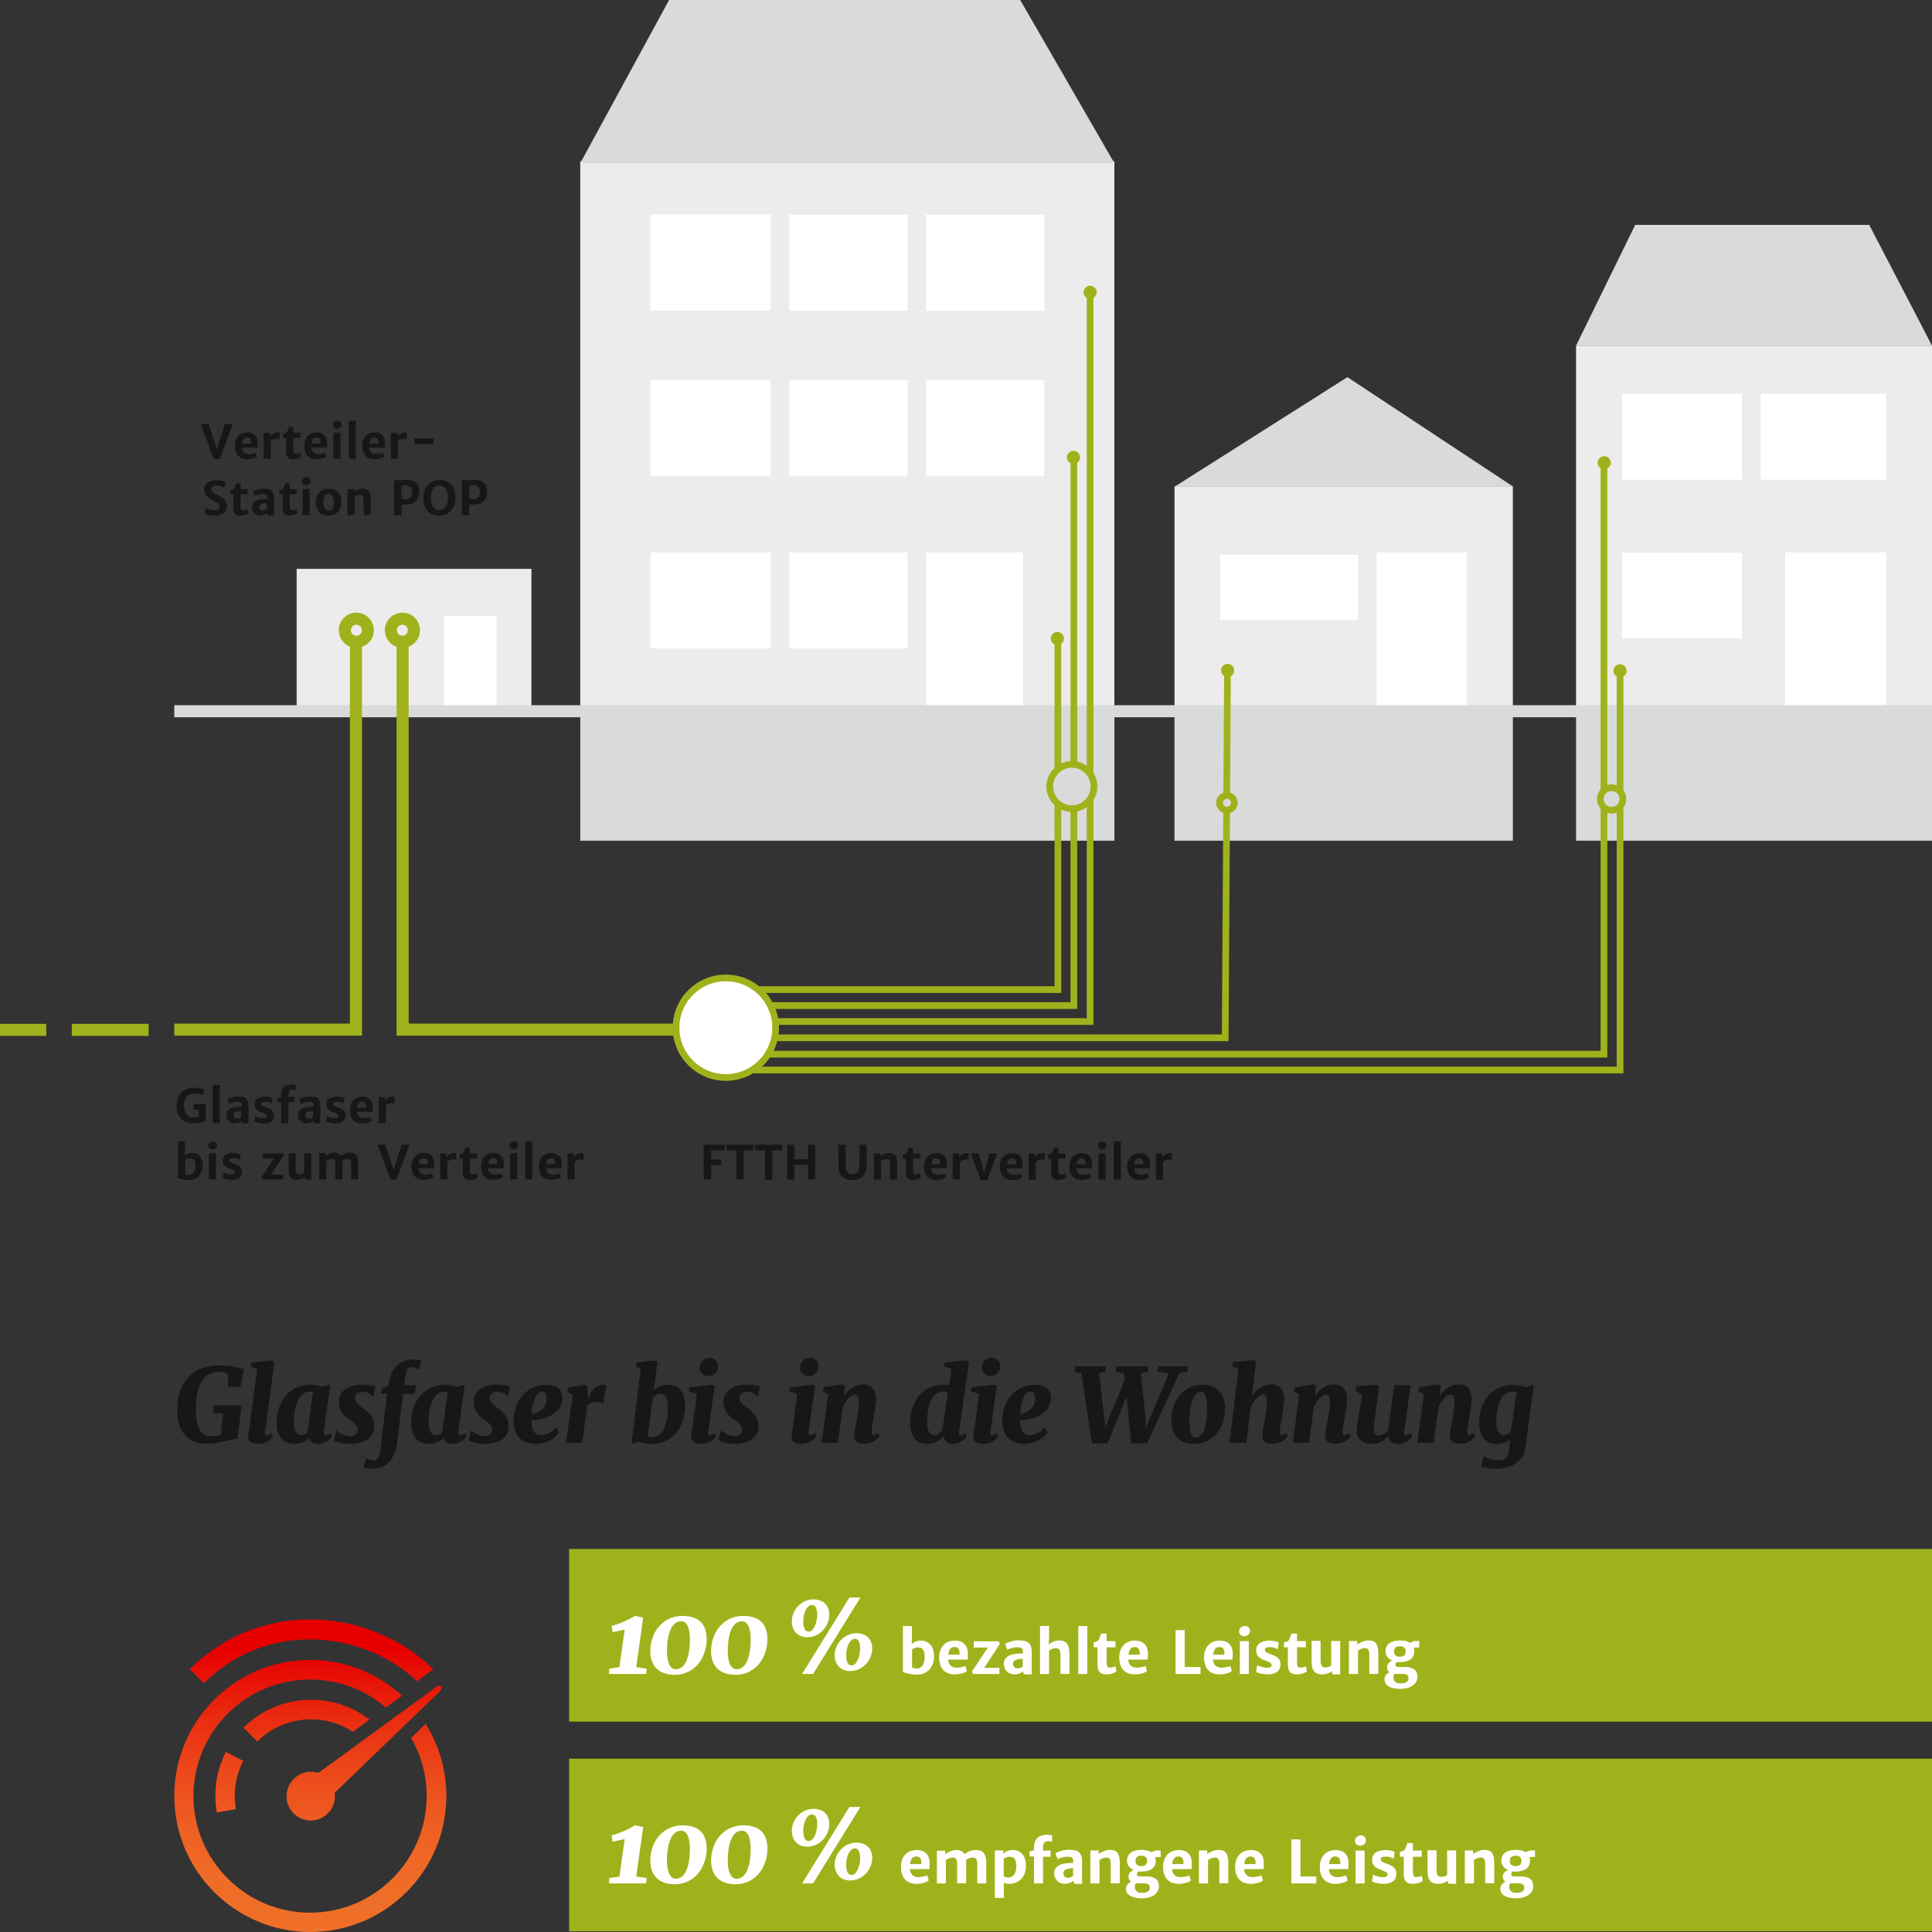 <?xml version="1.0" encoding="utf-8"?>
<!-- Generator: Adobe Illustrator 26.0.3, SVG Export Plug-In . SVG Version: 6.00 Build 0)  -->
<svg version="1.1" id="Ebene_1" xmlns="http://www.w3.org/2000/svg" xmlns:xlink="http://www.w3.org/1999/xlink" x="0px" y="0px"
	 viewBox="0 0 1440 1440" style="enable-background:new 0 0 1440 1440;" xml:space="preserve">
<rect x="0" y="0" width="1440" height="1440" fill="#333333" stroke="none"/>
<style type="text/css">
	.st0{clip-path:url(#SVGID_00000096059757480529208200000000440065348098291891_);fill:#181716;}
	.st1{fill:#A0B21B;}
	.st2{clip-path:url(#SVGID_00000156558294329212669100000001308589194562854058_);fill:#FFFFFF;}
	
		.st3{clip-path:url(#SVGID_00000058562872424273149200000000290509653786362291_);fill:url(#SVGID_00000007387335386578562170000004451935421048207510_);}
	
		.st4{clip-path:url(#SVGID_00000132060721130478743590000003230928072269840538_);fill:url(#SVGID_00000124861931888043095300000011481455629947886237_);}
	
		.st5{clip-path:url(#SVGID_00000150094439973959890940000009948595861842657411_);fill:url(#SVGID_00000050650435941881033990000002639276430561839272_);}
	
		.st6{clip-path:url(#SVGID_00000178206063264826949580000009545158588646443144_);fill:url(#SVGID_00000154384464060847762150000017507935698402698382_);}
	.st7{clip-path:url(#SVGID_00000024703582358208603870000010679706156020000690_);fill:#FFFFFF;}
	.st8{fill:#ECECEC;}
	.st9{fill:#FFFFFF;}
	.st10{fill:#D9DADA;}
	.st11{clip-path:url(#SVGID_00000164478362270529985420000005300575344201459631_);fill:none;stroke:#D9DADA;stroke-width:9;}
	.st12{fill:none;stroke:#A0B21B;stroke-width:9;}
	.st13{clip-path:url(#SVGID_00000156556541165380993220000016586157401686734218_);fill:none;stroke:#A0B21B;stroke-width:9;}
	.st14{fill:none;stroke:#A0B21B;stroke-width:5;}
	.st15{clip-path:url(#SVGID_00000083059066757650875480000005495644349467100584_);fill:#A0B21B;}
	.st16{clip-path:url(#SVGID_00000036960322585888706380000005639321878458119810_);fill:#181716;}
	.st17{clip-path:url(#SVGID_00000053520611385976574600000014714293216134423711_);fill:#FFFFFF;}
	.st18{clip-path:url(#SVGID_00000053520611385976574600000014714293216134423711_);fill:none;stroke:#A0B21B;stroke-width:5;}
	.st19{clip-path:url(#SVGID_00000053520611385976574600000014714293216134423711_);fill:#D9DADA;}
	.st20{clip-path:url(#SVGID_00000053520611385976574600000014714293216134423711_);fill:#ECECEC;}
	.st21{clip-path:url(#SVGID_00000053520611385976574600000014714293216134423711_);fill:none;stroke:#A0B21B;stroke-width:9;}
</style>
<g>
	<defs>
		<rect id="SVGID_1_" y="0" width="1440" height="1440"/>
	</defs>
	<clipPath id="SVGID_00000180362060284267972710000016839764390009347487_">
		<use xlink:href="#SVGID_1_"  style="overflow:visible;"/>
	</clipPath>
	<path style="clip-path:url(#SVGID_00000180362060284267972710000016839764390009347487_);fill:#181716;" d="M1120.7,1069.7
		c-3.4,0-5.5-3.5-5.5-9.7c0-10,2.7-22.7,11.8-22.7c1.2,0,2.4,0.1,3.4,0.4l-4.3,29.3C1124.7,1068.5,1122.8,1069.7,1120.7,1069.7
		 M1105.8,1085.1l-1.9,8c1.5,0.7,6.3,1.7,10,1.7c10,0,21.4-3.3,23.1-16.4l6.2-46.2l-6,1.7c-2.2-0.8-6.1-1.7-9.2-1.7
		c-16.9,0-25.6,13.9-25.6,28.4c0,8.6,3.8,15.7,13.2,15.7c4.3,0,7.6-1.6,10-3.5l-0.9,8.1c-0.8,6.8-3.5,7.6-8.5,7.6
		C1111.5,1088.5,1106.5,1085.8,1105.8,1085.1 M1056.4,1075.4h12.1l3.7-26.9c2.3-4.9,6.1-9.1,9-9.1c2,0,2.9,1.1,2.9,5.2
		c0.1,4.3-1,10.3-1.7,14.2c-0.8,4.2-1.7,8.8-1.7,10.9c0,2.9,0.9,6.4,7.6,6.4s10.4-4.3,11.2-5.4l-1-2.7c-1.8,1.3-2.5,1.7-3.4,1.7
		c-0.7,0-1.5-0.3-1.5-2.1c0-2.8,0.9-7.3,1.6-11.1c0.7-4.2,1.8-11,1.8-13.3c0-8.3-4.1-11.3-9.9-11.3c-5.9,0-10.7,3.5-14,8.7l0.6-7.8
		l-1.9-0.9l-13.9,1.9l-0.6,3.3l4,2.2L1056.4,1075.4z M1011.3,1066.7c0.1,7.2,6.4,9.5,10.9,9.5c6.6,0,10.4-3.3,12.9-6.2l0.2,0.1
		c-0.6,3.6,1.5,6.1,6.8,6.1c5.9,0,9.7-4.1,10.4-5.4l-1-2.7c-2,1.4-2.6,1.7-3.4,1.7c-1.1,0-1.8-0.9-1.5-2.8l4.8-34.6h-12.2l-4.6,33.8
		c-1.8,2-4.3,3.7-7.2,3.7c-2.4,0-3.5-1.4-3.5-5c0-2.2,0.8-7.1,1.4-11.4l2.6-20.5l-1.9-0.9l-15,1.2l-0.6,3.3l4.7,3l-2,13.6
		C1012.2,1057.8,1011.3,1063.2,1011.3,1066.7 M963.5,1075.4h12.1l3.7-26.9c2.3-4.9,6.1-9.1,9-9.1c2,0,2.9,1.1,2.9,5.2
		c0.1,4.3-1,10.3-1.7,14.2c-0.8,4.2-1.7,8.8-1.7,10.9c0,2.9,0.9,6.4,7.6,6.4c6.7,0,10.4-4.3,11.2-5.4l-1-2.7
		c-1.8,1.3-2.5,1.7-3.4,1.7c-0.7,0-1.5-0.3-1.5-2.1c0-2.8,0.9-7.3,1.6-11.1c0.7-4.2,1.8-11,1.8-13.3c0-8.3-4.1-11.3-9.9-11.3
		c-5.9,0-10.7,3.5-14,8.7l0.6-7.8l-1.9-0.9L965,1034l-0.6,3.3l4,2.2L963.5,1075.4z M916.5,1075.4h12.4l3.2-26.3
		c2.3-5.2,6.3-9.7,9.3-9.7c2,0,2.9,1.1,2.9,5.2c0.1,4.3-1,10.3-1.7,14.2c-0.8,4.2-1.7,8.8-1.7,10.9c0,3.2,0.9,6.4,7.6,6.4
		c6.7,0,10.4-4.3,11.2-5.4l-1-2.7c-1.8,1.3-2.5,1.7-3.4,1.7c-0.7,0-1.5-0.3-1.5-2.1c0-2.8,0.9-7.3,1.6-11.1c0.7-4.2,1.8-11,1.8-13.3
		c0-8.3-4.1-11.3-9.9-11.3c-6.1,0-11,3.7-14.3,9.2l3.2-26.4l-2-1l-15.2,1.6l-0.6,3.1l4.7,1.6L916.5,1075.4z M891.4,1071.5
		c-3.5,0-4.7-3.5-4.9-12.2c-0.3-9.4,2-22,8.7-22c2.9,0,4.3,3.2,4.5,11.9C899.9,1058.8,898,1071.5,891.4,1071.5 M873.1,1059.1
		c0.4,10.8,5.9,17.1,16.6,17.1c14.6,0,23.8-12.3,23.3-27c-0.3-10.8-6-17.1-16.6-17.1C881.8,1032.1,872.7,1044.4,873.1,1059.1
		 M813.8,1075.8h11.8l14.1-34.9l3.4,34.9h11.9l24-52.3l5.9-1l0.4-4.1h-22.1l-0.4,4.1l8.5,1l-14,32.9l-3.2,7.8l-0.3-7.8l-3.5-32.9
		l5.2-1l0.3-4.1h-23.7l-0.4,4.1l6,1l0.5,5.4l-11.4,27.5l-2.9,7.8l-0.9-7.8l-3.8-32.9l4.7-1l0.3-4.1h-22.8l-0.5,4.1l5.1,1
		L813.8,1075.8z M760.3,1054c0.4-6.9,2.3-16.8,8.1-16.8c2,0,2.9,1.8,3.1,5.2C771.7,1049.8,764.7,1053.8,760.3,1054 M747,1059.4
		c0,8.5,4.4,16.8,16.3,16.8c9.6,0,15.5-5.4,17.5-8.6l-2.4-3.8c-2,2.6-5.2,5.8-11.1,5.8c-4.3,0-7-3.3-7-11
		c9.4-0.2,23.4-4.8,23.1-17.1c-0.2-5.3-3.8-9.3-12.3-9.3C757.5,1032.1,746.9,1043.5,747,1059.4 M725.5,1070.6
		c-0.5,3.2,2.1,5.6,7.4,5.6c6.5,0,10.1-4.2,11-5.4l-1-2.7c-1.7,1.3-2.6,1.7-3.4,1.7c-1.1,0-1.6-1-1.3-2.8l4.8-34l-2.1-0.9l-16.6,1.9
		l-0.7,3l6.1,1.9C727.8,1053.2,726.4,1064.7,725.5,1070.6 M737.8,1025.6c5.3,0,7.6-3.4,7.7-7.5c0.1-3-2.4-6-6.3-6
		c-4.6,0-7.3,3.2-7.4,7.3C731.7,1022.4,734.5,1025.6,737.8,1025.6 M696.4,1069.7c-3.4,0-5.4-3.5-5.4-9.7c0-10,2.6-22.7,11.6-22.7
		c1.4,0,2.7,0.2,3.9,0.6l-4.1,28C701,1067.9,698.9,1069.7,696.4,1069.7 M691.1,1076.2c6.3,0,10.3-3.4,12.4-6.2
		c0.3,4.1,2.1,6.2,6.6,6.2c6.1,0,9.5-4.4,10.4-5.4l-1-2.7c-1.8,1.4-2.7,1.7-3.4,1.7c-1.2,0-1.6-1.1-1.3-2.9l7.5-52l-2.1-1l-16.1,1.6
		l-0.7,3.1l5.8,1.6l-1.8,12.2c-1.3-0.2-2.6-0.3-3.8-0.3c-17.3,0-25.2,13.9-25.2,28.4C678.3,1069,681.8,1076.2,691.1,1076.2
		 M612.4,1075.4h12.1l3.7-26.9c2.3-4.9,6.1-9.1,9-9.1c2,0,2.9,1.1,2.9,5.2c0.1,4.3-1,10.3-1.7,14.2c-0.8,4.2-1.7,8.8-1.7,10.9
		c0,2.9,0.9,6.4,7.6,6.4c6.7,0,10.4-4.3,11.2-5.4l-1-2.7c-1.8,1.3-2.5,1.7-3.4,1.7c-0.7,0-1.5-0.3-1.5-2.1c0-2.8,0.9-7.3,1.6-11.1
		c0.7-4.2,1.8-11,1.8-13.3c0-8.3-4.1-11.3-9.9-11.3c-5.9,0-10.7,3.5-14,8.7l0.6-7.8l-1.9-0.9l-13.9,1.9l-0.6,3.3l4,2.2L612.4,1075.4
		z M590,1070.6c-0.5,3.2,2.1,5.6,7.4,5.6c6.5,0,10.1-4.2,11-5.4l-1-2.7c-1.7,1.3-2.6,1.7-3.4,1.7c-1.1,0-1.6-1-1.3-2.8l4.8-34
		l-2.1-0.9l-16.6,1.9l-0.7,3l6.1,1.9C592.3,1053.2,590.9,1064.7,590,1070.6 M602.3,1025.6c5.3,0,7.6-3.4,7.7-7.5c0.1-3-2.4-6-6.3-6
		c-4.6,0-7.3,3.2-7.4,7.3C596.2,1022.4,599,1025.6,602.3,1025.6 M535.5,1073.6c1.4,1.1,7.2,2.6,12,2.6c9,0,17.9-3.7,17.9-13
		c0-6.3-3.5-10.2-7.5-13.1c-4.6-3.3-6.7-5.3-6.7-8.3c0-3,2.8-4.4,6-4.4c4,0,6.6,2.6,7.6,3.7l1.6-7.7c-1.3-0.6-5.6-1.4-9.7-1.4
		c-9.8,0-17.5,4.4-17.5,12.6c0,7,3.8,10.6,7.3,13c4.2,2.9,6.7,5.2,6.7,8.2c0,3.4-3.2,4.6-5.9,4.6c-4.4,0-8.3-2.8-10-4.3
		L535.5,1073.6z M515.2,1070.6c-0.5,3.2,2.1,5.6,7.4,5.6c6.5,0,10.1-4.2,11-5.4l-1-2.7c-1.7,1.3-2.6,1.7-3.4,1.7
		c-1.1,0-1.6-1-1.3-2.8l4.8-34l-2.1-0.9l-16.6,1.9l-0.7,3l6.1,1.9C517.5,1053.2,516.1,1064.7,515.2,1070.6 M527.5,1025.6
		c5.3,0,7.6-3.4,7.7-7.5c0.1-3-2.4-6-6.3-6c-4.6,0-7.3,3.2-7.4,7.3C521.3,1022.4,524.1,1025.6,527.5,1025.6 M482.8,1070.7l3.7-28.7
		c1.5-1.8,3.5-3.3,6-3.3c3.7,0,5.4,4.5,5.4,9.7c0,11.3-3.2,22.7-11.7,22.7C484.8,1071,483.7,1070.9,482.8,1070.7 M470.7,1076.2
		l5.4-1.6c2.4,0.8,6,1.6,9.1,1.6c15.7,0,25.4-12.3,25.4-28c0-10.3-4.2-16.1-12.8-16.1c-4.5,0-8,1.8-10.5,3.9l2.8-21l-2-1l-13.5,1.5
		l-0.8,3.1l3.8,1.6L470.7,1076.2z M421.9,1075.4h12l3.9-28.3c2.5-1.5,4.6-2.1,7.6-2.1c1.4,0,3.5,0.6,4,1.2l2.6-13.3
		c-0.4-0.3-1.3-0.7-2.6-0.7c-6,0-9.3,5.2-11,11.1l-0.7-10.2l-2-0.9l-12.2,1.9l-0.6,3.3l4,2.2L421.9,1075.4z M396.2,1054
		c0.4-6.9,2.3-16.8,8.1-16.8c2,0,2.9,1.8,3.1,5.2C407.5,1049.8,400.6,1053.8,396.2,1054 M382.8,1059.4c0,8.5,4.4,16.8,16.3,16.8
		c9.6,0,15.5-5.4,17.5-8.6l-2.4-3.8c-2,2.6-5.2,5.8-11.1,5.8c-4.3,0-7-3.3-7-11c9.4-0.2,23.4-4.8,23.1-17.1
		c-0.2-5.3-3.8-9.3-12.3-9.3C393.3,1032.1,382.8,1043.5,382.8,1059.4 M349.3,1073.6c1.4,1.1,7.2,2.6,12,2.6c9,0,17.9-3.7,17.9-13
		c0-6.3-3.5-10.2-7.5-13.1c-4.6-3.3-6.7-5.3-6.7-8.3c0-3,2.8-4.4,6-4.4c4,0,6.6,2.6,7.6,3.7l1.6-7.7c-1.3-0.6-5.6-1.4-9.7-1.4
		c-9.8,0-17.5,4.4-17.5,12.6c0,7,3.8,10.6,7.3,13c4.2,2.9,6.7,5.2,6.7,8.2c0,3.4-3.2,4.6-5.9,4.6c-4.4,0-8.3-2.8-10-4.3
		L349.3,1073.6z M324.9,1069.7c-3.4,0-5.5-3.5-5.5-9.7c0-10,2.7-22.7,11.8-22.7c0.9,0,1.7,0.1,2.5,0.2l-4.1,30.1
		C328.2,1068.8,326.6,1069.7,324.9,1069.7 M306.4,1060.5c0,8.6,3.8,15.7,13.2,15.7c5.2,0,8.9-2.3,11.3-4.7c0.1,3.1,2.6,4.7,6.3,4.7
		c5.9,0,9.5-4,10.4-5.4l-1-2.7c-1.8,1.4-2.8,1.7-3.5,1.7c-1.1,0-1.7-0.8-1.5-2.8l4.8-34.9l-5.7,1.6c-2.3-0.8-5.9-1.6-8.9-1.6
		C315.1,1032.1,306.4,1046,306.4,1060.5 M283.4,1081.5c-0.7,5.1-2.3,7.2-4.7,7.2c-1.8,0-5.3-1.6-5.8-1.8l-2.2,6.9
		c1.2,0.3,4.4,0.9,7.1,0.9c11.7,0,17-9.4,18.3-19.5l4.3-36.3h8.7l0.8-6.4h-8.6l0.7-5.6c0.9-5.9,1.1-7.8,5-7.8c2.5,0,4.1,1.1,5,1.8
		l2.3-6.6c-2-0.8-4.5-1-6.6-1c-10,0-15.7,6.3-17.4,15.5l-0.6,3.9l-5.1,2.3l-0.8,3.8h4.7L283.4,1081.5z M248.9,1073.6
		c1.4,1.1,7.2,2.6,12,2.6c9,0,17.9-3.7,17.9-13c0-6.3-3.5-10.2-7.5-13.1c-4.6-3.3-6.7-5.3-6.7-8.3c0-3,2.8-4.4,6-4.4
		c4,0,6.6,2.6,7.6,3.7l1.6-7.7c-1.3-0.6-5.6-1.4-9.7-1.4c-9.8,0-17.5,4.4-17.5,12.6c0,7,3.8,10.6,7.3,13c4.3,2.9,6.7,5.2,6.7,8.2
		c0,3.4-3.2,4.6-5.9,4.6c-4.4,0-8.3-2.8-10-4.3L248.9,1073.6z M224.5,1069.7c-3.4,0-5.5-3.5-5.5-9.7c0-10,2.7-22.7,11.8-22.7
		c0.9,0,1.7,0.1,2.5,0.2l-4.1,30.1C227.9,1068.8,226.3,1069.7,224.5,1069.7 M206.1,1060.5c0,8.6,3.8,15.7,13.2,15.7
		c5.2,0,8.9-2.3,11.3-4.7c0.1,3.1,2.6,4.7,6.3,4.7c5.9,0,9.5-4,10.4-5.4l-1-2.7c-1.8,1.4-2.8,1.7-3.5,1.7c-1.1,0-1.7-0.8-1.5-2.8
		l4.8-34.9l-5.7,1.6c-2.3-0.8-5.9-1.6-8.9-1.6C214.8,1032.1,206.1,1046,206.1,1060.5 M184.9,1071.2c0.1,3.7,4,5,8,5
		c6.1,0,9.6-4.3,10.4-5.4l-1-2.7c-1.9,1.5-2.6,1.7-3.4,1.7c-1.2,0-1.6-1.1-1.3-2.8l6.9-52l-1.9-1l-15.1,1.6l-0.7,3.1l4.9,1.6
		l-6.4,48.1C185.1,1068.9,184.9,1070.3,184.9,1071.2 M174.3,1028.1l-1.1-1.5C173.6,1027.1,174,1027.6,174.3,1028.1 M132.1,1052.1
		c0.2,12.7,6.3,24,21.5,24c6.9,0,11.9-1.4,16.3-2.5c2.2-0.6,5.5-1.1,7.1-1.2l3.2-24.9h-20.7l-0.7,5.4l7.5,0.6l-1.8,15.9
		c-2.2,0.8-4.9,1-8.4,1c-7,0-10.1-8.6-10.1-19.5c0-15.2,3.7-28.4,17.5-28.4c2.5,0,4.5,0.6,6.3,1.5l0.3,9.6h9.2l2.5-13.3l-2.3-0.4
		c-3.3-0.8-6.9-2.2-16.1-2.2C142.5,1017.7,131.7,1031.6,132.1,1052.1"/>
</g>
<rect x="424.2" y="1154.5" class="st1" width="1015.8" height="128.7"/>
<rect x="424.2" y="1310.8" class="st1" width="1015.8" height="128.7"/>
<g>
	<defs>
		<rect id="SVGID_00000130635485370925499220000003041866298480568991_" y="0" width="1440" height="1440"/>
	</defs>
	<clipPath id="SVGID_00000023977678486364238610000017991476820231966107_">
		<use xlink:href="#SVGID_00000130635485370925499220000003041866298480568991_"  style="overflow:visible;"/>
	</clipPath>
	<path style="clip-path:url(#SVGID_00000023977678486364238610000017991476820231966107_);fill:#FFFFFF;" d="M1124.9,1406.2
		c0-1.4,0.4-2,0.9-2.5c0.4,0,0.9,0,1.3,0h3.5c4.9,0,5.5,1.2,5.5,3.5c0,2.6-2.4,3.6-6,3.6C1126.2,1410.9,1124.9,1408.6,1124.9,1406.2
		 M1129.5,1390.9c-2.7,0-4.2-1.5-4.2-3.8c0-3.1,2-4,4.5-4c2.8,0,4.2,1.4,4.2,4C1134,1390.2,1132,1390.9,1129.5,1390.9
		 M1118.2,1407.7c0,4.6,4.3,7.1,11.7,7.2c6.7,0.1,12.9-3.1,12.9-8.9c0-3.5-1.4-7.4-9.4-7.4h-4.1c-2,0-2.9-0.3-2.9-1.7
		c0-0.7,0.3-1.5,0.9-2c0.7,0.1,1.4,0.1,2.2,0.1c6.9,0,10.9-2.8,10.9-8.1c0-1-0.2-2-0.4-2.8h4.1v-4.9h-2.7c-1.9,0-3.2,0.8-4,1.4
		c-1.9-1.3-4.6-1.8-7.8-1.8c-6.4,0.1-10.6,2.5-10.6,8.2c0,3,1.9,5.5,5,6.8c-3,1.2-3.9,3.3-3.9,4.9c0,1.4,0.5,3,2,3.7
		C1119.8,1403.6,1118.2,1405.4,1118.2,1407.7 M1091.9,1403.8h6.7v-17.4c1.5-1.3,3.6-1.8,4.8-1.9c2.8-0.1,3.6,1.3,3.6,5.3v13.9h6.7
		v-15.4c0-7.2-2.5-9.7-7.7-9.5c-3,0.1-6.3,1.8-8,3l-0.1-2.6h-6.1V1403.8z M1064,1393.6c0,6.3,1.1,10.5,8.1,10.5
		c2.4,0,5.4-1.1,7.2-2.3v1.1c0,1.1,0.6,1.2,1.6,1.2h4.4v-24.9h-6.7v18.3c-0.7,0.6-2.5,1.4-4.1,1.4c-2.6,0-3.8-0.8-3.8-5.5v-14.3
		h-6.7V1393.6z M1046.3,1396.5c0,5.5,1.9,7.6,6.8,7.6c3.4,0,6.2-1.3,7.4-2.3l-0.8-3.8c-0.8,0.6-2.6,1-3.8,1c-2.1,0-2.8-0.3-2.8-5.3
		v-9.8h6.6v-4.6h-6.6v-5.6h-4.1c-0.6,1.6-1.2,3.3-1.6,4.3c-0.6,1.4-1.8,1.7-4,2.3v3.6h2.9V1396.5z M1022.6,1402.2
		c1.3,0.9,5,1.9,8.6,1.9c5.9,0,9.6-2.5,9.6-7.5c0-3.6-1.9-5.7-6.9-7.4c-3.6-1.2-4.8-1.9-4.8-3.5c0-1.4,1.2-1.9,4.2-1.9
		c2.1,0,4.6,0.8,5.5,1.7l0.7-5.2c-0.9-0.5-3.4-1.4-6.9-1.4c-5.7,0-9.9,2.4-9.9,7.1c0,3.5,1.7,6.1,6.2,7.5c3.5,1.2,5.3,2.2,5.3,3.6
		c0,1.5-1.2,2.1-3.8,2c-3.1,0-6.3-1.4-7-1.9L1022.6,1402.2z M1013.8,1375.7c2.3,0,4.3-1.8,4.3-4c0-2.1-1.5-3.7-3.9-3.7
		c-2.2,0-4.3,1.8-4.3,4C1009.9,1374.1,1011.6,1375.7,1013.8,1375.7 M1010.4,1403.8h6.7v-24.5h-6.7V1403.8z M990.6,1389.4
		c0.5-4.3,2.2-5.7,4.7-5.7c3,0,3.9,2.1,3.7,5.7H990.6z M983.7,1391.4c0,8,4.1,12.7,11.6,12.7c3.8,0,7.5-1.1,9.1-2.5l-1.1-3.8
		c-1.3,0.7-4.6,1.3-6.3,1.3c-3.8,0-6.3-1.8-6.6-6h14.5c0.2-1.1,0.2-2.8,0.2-4.6c-0.1-7.1-4.7-9.7-9.7-9.6
		C987.9,1379,983.7,1384.3,983.7,1391.4 M962.5,1403.8h18.6v-5.2h-11.8V1371h-6.8V1403.8z M927.4,1389.4c0.5-4.3,2.2-5.7,4.7-5.7
		c3,0,3.9,2.1,3.7,5.7H927.4z M920.6,1391.4c0,8,4.1,12.7,11.6,12.7c3.8,0,7.5-1.1,9.1-2.5l-1.1-3.8c-1.3,0.7-4.6,1.3-6.3,1.3
		c-3.8,0-6.3-1.8-6.6-6h14.5c0.2-1.1,0.2-2.8,0.2-4.6c-0.1-7.1-4.7-9.7-9.7-9.6C924.7,1379,920.6,1384.3,920.6,1391.4 M893.7,1403.8
		h6.7v-17.4c1.5-1.3,3.6-1.8,4.8-1.9c2.8-0.1,3.6,1.3,3.6,5.3v13.9h6.7v-15.4c0-7.2-2.5-9.7-7.7-9.5c-3,0.1-6.3,1.8-8,3l-0.1-2.6
		h-6.1V1403.8z M873.7,1389.4c0.5-4.3,2.2-5.7,4.7-5.7c3,0,3.9,2.1,3.7,5.7H873.7z M866.9,1391.4c0,8,4.1,12.7,11.6,12.7
		c3.8,0,7.5-1.1,9.1-2.5l-1.1-3.8c-1.3,0.7-4.6,1.3-6.3,1.3c-3.8,0-6.3-1.8-6.6-6h14.5c0.2-1.1,0.2-2.8,0.2-4.6
		c-0.1-7.1-4.7-9.7-9.7-9.6C871.1,1379,866.9,1384.3,866.9,1391.4 M845.8,1406.2c0-1.4,0.4-2,0.9-2.5c0.4,0,0.9,0,1.3,0h3.5
		c4.9,0,5.5,1.2,5.5,3.5c0,2.6-2.4,3.6-6,3.6C847.2,1410.9,845.8,1408.6,845.8,1406.2 M850.5,1390.9c-2.7,0-4.2-1.5-4.2-3.8
		c0-3.1,2-4,4.5-4c2.8,0,4.2,1.4,4.2,4C854.9,1390.2,853,1390.9,850.5,1390.9 M839.2,1407.7c0,4.6,4.3,7.1,11.7,7.2
		c6.7,0.1,12.9-3.1,12.9-8.9c0-3.5-1.4-7.4-9.4-7.4h-4.1c-2,0-2.9-0.3-2.9-1.7c0-0.7,0.3-1.5,0.9-2c0.7,0.1,1.4,0.1,2.2,0.1
		c6.9,0,10.9-2.8,10.9-8.1c0-1-0.2-2-0.4-2.8h4.1v-4.9h-2.7c-1.8,0-3.2,0.8-4,1.4c-1.9-1.3-4.6-1.8-7.8-1.8
		c-6.4,0.1-10.6,2.5-10.6,8.2c0,3,1.9,5.5,5,6.8c-3,1.2-3.9,3.3-3.9,4.9c0,1.4,0.5,3,2,3.7C840.8,1403.6,839.2,1405.4,839.2,1407.7
		 M812.8,1403.8h6.7v-17.4c1.5-1.3,3.6-1.8,4.8-1.9c2.8-0.1,3.6,1.3,3.6,5.3v13.9h6.7v-15.4c0-7.2-2.5-9.7-7.7-9.5
		c-3,0.1-6.3,1.8-8,3l-0.1-2.6h-6.1V1403.8z M792.6,1396.1c0-1.8,1.1-2.5,2.1-2.8c1-0.5,3.4-0.9,5.1-0.9v5.8
		c-0.5,0.6-2.3,1.4-3.8,1.4C794,1399.6,792.6,1398.5,792.6,1396.1 M785.7,1396.1c0,4.6,3.2,8,8,8c2.9,0,5.1-1.2,6.4-2.4v0.2
		c0,2.1,0.9,2.2,2.5,2.2h3.9v-16.4c0-7.1-3.1-9-10-9c-3.9,0-8.3,1.6-9.8,2.6l1.5,4.3c2.1-0.9,5.4-1.7,6.8-1.7c4.2,0,4.9,0.5,4.9,3.1
		v1.5c-3.1,0-7.1,0.2-9.8,1.4C787.3,1391.2,785.7,1393.2,785.7,1396.1 M770.7,1403.8h6.7v-19.9h5.7v-4.6h-5.7v-2.5
		c0-3,1.4-4.5,3.4-4.5c1.7,0,2.7,0.2,3.4,0.5v-4.8c-0.5-0.2-2.5-0.5-4.3-0.5c-4.2,0-9.2,2.2-9.2,9.3v2.3l-3.3,0.7v3.9h3.3V1403.8z
		 M748.1,1398.4v-13c1-0.8,2.8-1.5,4.6-1.5c2.9,0,4.8,1.6,4.8,7.2c0,5.3-2.5,8.3-5.6,8.3C750.4,1399.4,749,1399.2,748.1,1398.4
		 M748.1,1403.4c1,0.4,2.4,0.7,4.1,0.7c7.5,0,12.5-5.4,12.5-13.5c0-8-4.6-11.7-9.8-11.7c-3.9,0-6,1.7-7.1,2.8v-2.5h-6.3v35.4h6.7
		v-7.9L748.1,1403.4z M698.3,1403.8h6.7v-17.4c1.5-1.3,3.7-1.8,4.9-1.9c2.8-0.1,3.5,1.3,3.5,5.3v13.9h6.7v-15.2c0-0.8,0-1.5-0.1-2.2
		c1.2-1,3.1-1.8,4.8-1.8c2.9-0.1,3.6,1.3,3.6,5.3v14h6.7v-15.4c0-7.2-2.9-9.6-8-9.5c-3.5,0-6.8,1.8-8.3,3c-1.2-2.2-3.3-3.1-6.3-3
		c-3,0.1-6.3,1.8-8,3.1l-0.1-2.6h-6.1V1403.8z M678.3,1389.4c0.5-4.3,2.2-5.7,4.7-5.7c3,0,3.9,2.1,3.7,5.7H678.3z M671.5,1391.4
		c0,8,4.1,12.7,11.6,12.7c3.8,0,7.5-1.1,9.1-2.5l-1.1-3.8c-1.3,0.7-4.6,1.3-6.3,1.3c-3.8,0-6.3-1.8-6.6-6h14.5
		c0.2-1.1,0.2-2.8,0.2-4.6c-0.1-7.1-4.7-9.7-9.7-9.6C675.6,1379,671.5,1384.3,671.5,1391.4 M630.7,1389.7c0-4.7,2.1-12,6.5-12
		c2.8,0,3.9,2.9,3.9,7.5c0,4.5-2.2,12.3-6.4,12.3C631.7,1397.4,630.7,1394.3,630.7,1389.7 M622.1,1389.7c0,6.6,4.1,11.9,11.5,11.9
		c9.8,0,16.5-8.6,16.5-16.8c0-6.4-3.9-11.4-11.8-11.4C628.8,1373.5,622.1,1381.8,622.1,1389.7 M602.7,1372.2c-2.9,0-4-3.2-4-7.8
		c0-4.7,2.1-12,6.5-12c2.8,0,3.9,2.9,3.9,7.5C609.1,1364.5,607,1372.2,602.7,1372.2 M601.6,1376.4c9.8,0,16.5-8.6,16.5-16.8
		c0-6.4-3.9-11.4-11.8-11.4c-9.4,0-16.1,8.3-16.1,16.2C590.1,1371,594.2,1376.4,601.6,1376.4 M597.8,1403.8h8.2l35.3-57h-8.2
		L597.8,1403.8z M549,1400.3c-4.8,0-6.6-6.4-6.6-13.9c0-8.5,2-21.9,10.5-21.9c4.8,0,6.6,5.7,6.6,14
		C559.5,1388.6,557,1400.3,549,1400.3 M530,1387c0,9.4,5.1,17.4,18.2,17.4c14.8,0,23.8-12.6,23.8-26.6c0-10.2-4.9-17.3-18-17.3
		C539.9,1360.5,530,1372,530,1387 M503.7,1400.3c-4.8,0-6.6-6.4-6.6-13.9c0-8.5,2-21.9,10.5-21.9c4.8,0,6.6,5.7,6.6,14
		C514.2,1388.6,511.7,1400.3,503.7,1400.3 M484.7,1387c0,9.4,5.1,17.4,18.2,17.4c14.8,0,23.8-12.6,23.8-26.6
		c0-10.2-4.9-17.3-18-17.3C494.6,1360.5,484.7,1372,484.7,1387 M453.9,1403.8h27.7l0.4-4l-7.8-1.1l5.2-36.9l-6.1-1.4
		c-4,2.7-12.2,6.4-17.4,7.5l0.7,4.7c3.2-0.6,6.2-1.2,9-1.9l-3.9,28l-7.5,1.1L453.9,1403.8z"/>
</g>
<g>
	<defs>
		<path id="SVGID_00000034090413582572067300000017383431668294040749_" d="M129.9,1338.6c0,55.9,45.5,101.4,101.4,101.4
			s101.4-45.5,101.4-101.4c0-19.7-5.7-38.1-15.5-53.7l-10.8,10.4c7.4,12.8,11.6,27.6,11.6,43.4c0,47.9-39,86.9-86.9,86.9
			s-86.9-39-86.9-86.9c0-47.9,39-86.9,86.9-86.9c21.6,0,41.3,7.9,56.5,20.9l12.1-8.8c-18.1-16.6-42.1-26.7-68.5-26.7
			C175.4,1237.1,129.9,1282.6,129.9,1338.6"/>
	</defs>
	<clipPath id="SVGID_00000034790108834036925270000010000221626400186019_">
		<use xlink:href="#SVGID_00000034090413582572067300000017383431668294040749_"  style="overflow:visible;"/>
	</clipPath>
	
		<linearGradient id="SVGID_00000046325302464684893040000005892904263128851612_" gradientUnits="userSpaceOnUse" x1="420.688" y1="1141.735" x2="421.688" y2="1141.735" gradientTransform="matrix(0 -228.665 -228.665 0 261305.625 97636.094)">
		<stop  offset="0" style="stop-color:#EF7028"/>
		<stop  offset="0.165" style="stop-color:#EF6C27"/>
		<stop  offset="0.337" style="stop-color:#EE5F22"/>
		<stop  offset="0.511" style="stop-color:#EC4A1B"/>
		<stop  offset="0.689" style="stop-color:#EA2D10"/>
		<stop  offset="0.866" style="stop-color:#E70803"/>
		<stop  offset="0.9" style="stop-color:#E60000"/>
		<stop  offset="1" style="stop-color:#E60000"/>
	</linearGradient>
	
		<rect x="129.9" y="1237.1" style="clip-path:url(#SVGID_00000034790108834036925270000010000221626400186019_);fill:url(#SVGID_00000046325302464684893040000005892904263128851612_);" width="202.9" height="202.9"/>
</g>
<g>
	<defs>
		<path id="SVGID_00000114074024233102958500000004717156045189162924_" d="M164.1,1315.9c-2.4,7.2-3.6,14.8-3.6,22.5
			c0,4.2,0.4,8.4,1.1,12.5l14.3-2.5c-0.6-3.3-0.9-6.6-0.9-10c0-6.1,1-12.1,2.9-17.9c0.9-2.8,2.1-5.5,3.4-8.1l-13-6.7
			C166.7,1309,165.3,1312.4,164.1,1315.9"/>
	</defs>
	<clipPath id="SVGID_00000082344171621736637900000013747553732281833874_">
		<use xlink:href="#SVGID_00000114074024233102958500000004717156045189162924_"  style="overflow:visible;"/>
	</clipPath>
	
		<linearGradient id="SVGID_00000132052037661581975510000003684787008229399990_" gradientUnits="userSpaceOnUse" x1="420.688" y1="1142" x2="421.688" y2="1142" gradientTransform="matrix(0 -228.665 -228.665 0 261305.828 97636.094)">
		<stop  offset="0" style="stop-color:#EF7028"/>
		<stop  offset="0.165" style="stop-color:#EF6C27"/>
		<stop  offset="0.337" style="stop-color:#EE5F22"/>
		<stop  offset="0.511" style="stop-color:#EC4A1B"/>
		<stop  offset="0.689" style="stop-color:#EA2D10"/>
		<stop  offset="0.866" style="stop-color:#E70803"/>
		<stop  offset="0.9" style="stop-color:#E60000"/>
		<stop  offset="1" style="stop-color:#E60000"/>
	</linearGradient>
	
		<rect x="160.5" y="1305.8" style="clip-path:url(#SVGID_00000082344171621736637900000013747553732281833874_);fill:url(#SVGID_00000132052037661581975510000003684787008229399990_);" width="20.8" height="45.2"/>
</g>
<g>
	<defs>
		<path id="SVGID_00000177474631868238760930000001742433350551744160_" d="M141.4,1244.1l10.5,10.5c21.2-21.1,48.9-32.7,78.8-32.7
			c29.2,0,59,11.1,80.1,31.2l9.5-7c0.9-0.7,1.8-1.3,2.8-1.8c-24.1-24-58.4-37.3-92.4-37.3C196.8,1207.1,165.5,1220.2,141.4,1244.1"
			/>
	</defs>
	<clipPath id="SVGID_00000114032353159989444340000017459696037939143818_">
		<use xlink:href="#SVGID_00000177474631868238760930000001742433350551744160_"  style="overflow:visible;"/>
	</clipPath>
	
		<linearGradient id="SVGID_00000071550991030690924570000002026265466004617622_" gradientUnits="userSpaceOnUse" x1="420.688" y1="1141.738" x2="421.688" y2="1141.738" gradientTransform="matrix(0 -228.665 -228.665 0 261307.359 97632.078)">
		<stop  offset="0" style="stop-color:#EF7028"/>
		<stop  offset="0.165" style="stop-color:#EF6C27"/>
		<stop  offset="0.337" style="stop-color:#EE5F22"/>
		<stop  offset="0.511" style="stop-color:#EC4A1B"/>
		<stop  offset="0.689" style="stop-color:#EA2D10"/>
		<stop  offset="0.866" style="stop-color:#E70803"/>
		<stop  offset="0.9" style="stop-color:#E60000"/>
		<stop  offset="1" style="stop-color:#E60000"/>
	</linearGradient>
	
		<rect x="141.4" y="1207.1" style="clip-path:url(#SVGID_00000114032353159989444340000017459696037939143818_);fill:url(#SVGID_00000071550991030690924570000002026265466004617622_);" width="181.6" height="47.6"/>
</g>
<g>
	<defs>
		<path id="SVGID_00000074408100957044864000000013455008085882677680_" d="M181.5,1287.7l10.3,10.3c10.7-10.7,25-16.5,40.1-16.5
			c11.2,0,22,3.2,31.1,9.3l12.4-9.1c-12.4-9.6-27.6-14.8-43.5-14.8C212.8,1266.9,194.9,1274.3,181.5,1287.7 M327.8,1256.3
			c-0.1,0-0.1,0-0.2,0c-0.1,0-0.2,0-0.2,0c-1,0.2-2,0.9-2.5,1.2c-0.1,0.1-0.2,0.2-0.4,0.3l-0.1,0.1l-85.6,62.4l-1.6,1.1
			c-0.6-0.2-1.3-0.3-2-0.5c-0.7-0.1-1.4-0.2-2.2-0.3c-0.5,0-1,0-1.5,0c-0.3,0-0.6,0-0.9,0c-0.3,0-0.6,0.1-0.9,0.1
			c-0.3,0-0.6,0.1-0.9,0.1c-0.3,0-0.6,0.1-0.8,0.2c-0.3,0.1-0.6,0.1-0.9,0.2c-0.3,0.1-0.5,0.1-0.8,0.2c-0.3,0.1-0.6,0.2-0.9,0.3
			c-0.2,0.1-0.4,0.2-0.7,0.3c-0.3,0.1-0.6,0.3-0.9,0.4c-0.2,0.1-0.4,0.2-0.6,0.3c-0.3,0.2-0.6,0.4-1,0.6c-0.2,0.1-0.3,0.2-0.5,0.3
			c-0.3,0.2-0.6,0.4-0.9,0.7c-0.1,0.1-0.3,0.2-0.4,0.3c-0.3,0.3-0.6,0.5-0.9,0.8c-0.1,0.1-0.2,0.2-0.3,0.3c-0.3,0.3-0.6,0.6-0.9,0.9
			c-0.1,0.1-0.2,0.2-0.3,0.4c-0.3,0.3-0.5,0.6-0.8,1c-0.1,0.1-0.2,0.3-0.3,0.4c-0.2,0.3-0.5,0.7-0.7,1c-0.1,0.1-0.2,0.3-0.3,0.5
			c-0.2,0.3-0.4,0.7-0.6,1c-0.1,0.2-0.2,0.4-0.2,0.6c-0.1,0.3-0.3,0.7-0.4,1c-0.1,0.2-0.1,0.5-0.2,0.7c-0.1,0.3-0.2,0.6-0.3,1
			c-0.1,0.3-0.1,0.6-0.2,1c-0.1,0.3-0.1,0.5-0.2,0.8c-0.1,0.6-0.2,1.2-0.2,1.8c-0.6,10,7.1,18.5,17,19.1c0.6,0,1.2,0,1.8,0
			c0,0,0,0,0,0c0,0,0,0,0,0c8.5-0.4,15.7-6.8,17-15.2c0.1-0.6,0.2-1.2,0.2-1.8c0.1-1.2,0-2.5-0.2-3.6l0.1-0.1l77.8-75
			c0.2-0.2,0.3-0.4,0.5-0.5c0,0,0,0,0.1-0.1c1.1-1.3,1.7-2.9,0.9-3.8c0,0,0,0,0,0c-0.1-0.1-0.2-0.2-0.4-0.3c0,0-0.1,0-0.1,0
			c-0.1-0.1-0.3-0.1-0.4-0.1c0,0,0,0,0,0c-0.1,0-0.2,0-0.2,0C328,1256.3,327.9,1256.3,327.8,1256.3"/>
	</defs>
	<clipPath id="SVGID_00000050665369202635630030000015662097138022866061_">
		<use xlink:href="#SVGID_00000074408100957044864000000013455008085882677680_"  style="overflow:visible;"/>
	</clipPath>
	
		<linearGradient id="SVGID_00000169530767090637461320000017778506432973922991_" gradientUnits="userSpaceOnUse" x1="420.688" y1="1141.628" x2="421.688" y2="1141.628" gradientTransform="matrix(0 -228.665 -228.665 0 261305.625 97636.094)">
		<stop  offset="0" style="stop-color:#EF7028"/>
		<stop  offset="0.165" style="stop-color:#EF6C27"/>
		<stop  offset="0.337" style="stop-color:#EE5F22"/>
		<stop  offset="0.511" style="stop-color:#EC4A1B"/>
		<stop  offset="0.689" style="stop-color:#EA2D10"/>
		<stop  offset="0.866" style="stop-color:#E70803"/>
		<stop  offset="0.9" style="stop-color:#E60000"/>
		<stop  offset="1" style="stop-color:#E60000"/>
	</linearGradient>
	
		<rect x="181.5" y="1256.3" style="clip-path:url(#SVGID_00000050665369202635630030000015662097138022866061_);fill:url(#SVGID_00000169530767090637461320000017778506432973922991_);" width="148.6" height="100.7"/>
</g>
<g>
	<defs>
		<rect id="SVGID_00000046325315054493718270000017329149293663470496_" y="0" width="1440" height="1440"/>
	</defs>
	<clipPath id="SVGID_00000087407078609902910310000016470611207494710429_">
		<use xlink:href="#SVGID_00000046325315054493718270000017329149293663470496_"  style="overflow:visible;"/>
	</clipPath>
	<path style="clip-path:url(#SVGID_00000087407078609902910310000016470611207494710429_);fill:#FFFFFF;" d="M1038.6,1250.1
		c0-1.4,0.4-2,0.9-2.5c0.4,0,0.9,0,1.3,0h3.5c4.9,0,5.5,1.2,5.5,3.5c0,2.6-2.4,3.6-6,3.6C1039.9,1254.8,1038.6,1252.5,1038.6,1250.1
		 M1043.2,1234.8c-2.7,0-4.2-1.5-4.2-3.8c0-3.1,2-4,4.5-4c2.8,0,4.2,1.4,4.2,4C1047.7,1234.1,1045.7,1234.8,1043.2,1234.8
		 M1031.9,1251.6c0,4.6,4.3,7.1,11.7,7.2c6.7,0.1,12.9-3.1,12.9-8.9c0-3.5-1.4-7.4-9.4-7.4h-4.1c-2,0-2.9-0.3-2.9-1.7
		c0-0.7,0.3-1.5,0.9-2c0.7,0.1,1.4,0.1,2.2,0.1c6.9,0,10.9-2.8,10.9-8.1c0-1-0.2-2-0.4-2.8h4.1v-4.9h-2.7c-1.8,0-3.2,0.8-4,1.4
		c-1.9-1.3-4.6-1.8-7.8-1.8c-6.4,0.1-10.6,2.5-10.6,8.2c0,3,1.9,5.5,5,6.8c-3,1.2-3.9,3.3-3.9,4.9c0,1.4,0.5,3,2,3.7
		C1033.5,1247.4,1031.9,1249.2,1031.9,1251.6 M1005.5,1247.7h6.7v-17.4c1.5-1.3,3.6-1.8,4.8-1.9c2.8-0.1,3.6,1.3,3.6,5.3v13.9h6.7
		v-15.4c0-7.2-2.5-9.7-7.7-9.5c-3,0.1-6.3,1.8-8,3l-0.1-2.6h-6.1V1247.7z M977.6,1237.5c0,6.3,1.1,10.5,8.1,10.5
		c2.4,0,5.4-1.1,7.2-2.3v1.1c0,1.1,0.6,1.2,1.6,1.2h4.4v-24.9h-6.7v18.3c-0.7,0.6-2.5,1.4-4.1,1.4c-2.6,0-3.8-0.8-3.8-5.5v-14.3
		h-6.7V1237.5z M959.9,1240.4c0,5.5,1.9,7.6,6.8,7.6c3.4,0,6.2-1.3,7.4-2.3l-0.8-3.8c-0.8,0.6-2.6,1-3.8,1c-2.1,0-2.8-0.3-2.8-5.3
		v-9.8h6.6v-4.6h-6.6v-5.6h-4.1c-0.6,1.6-1.2,3.3-1.6,4.3c-0.6,1.4-1.8,1.7-4,2.3v3.6h2.9V1240.4z M936.2,1246.1
		c1.3,0.9,5,1.9,8.6,1.9c5.9,0,9.6-2.5,9.6-7.5c0-3.6-1.9-5.7-6.9-7.4c-3.6-1.2-4.8-1.9-4.8-3.5c0-1.4,1.2-1.9,4.2-1.9
		c2.1,0,4.6,0.8,5.5,1.7l0.7-5.2c-0.9-0.5-3.4-1.4-6.9-1.4c-5.7,0-9.9,2.4-9.9,7.1c0,3.5,1.7,6.1,6.2,7.5c3.5,1.2,5.3,2.2,5.3,3.6
		c0,1.5-1.2,2.1-3.8,2c-3.1,0-6.3-1.4-7-1.9L936.2,1246.1z M927.4,1219.6c2.3,0,4.3-1.8,4.3-4c0-2.1-1.5-3.7-3.9-3.7
		c-2.2,0-4.3,1.8-4.3,4C923.5,1218,925.2,1219.6,927.4,1219.6 M924.1,1247.7h6.7v-24.5h-6.7V1247.7z M904.2,1233.3
		c0.5-4.3,2.2-5.7,4.7-5.7c3,0,3.9,2.1,3.7,5.7H904.2z M897.4,1235.3c0,8,4.1,12.7,11.6,12.7c3.8,0,7.5-1.1,9.1-2.5l-1.1-3.8
		c-1.3,0.7-4.6,1.3-6.3,1.3c-3.8,0-6.3-1.8-6.6-6h14.5c0.2-1.1,0.2-2.8,0.2-4.6c-0.1-7.1-4.7-9.7-9.7-9.6
		C901.6,1222.8,897.4,1228.2,897.4,1235.3 M876.2,1247.7h18.6v-5.2H883v-27.5h-6.8V1247.7z M841.1,1233.3c0.5-4.3,2.2-5.7,4.7-5.7
		c3,0,3.9,2.1,3.7,5.7H841.1z M834.2,1235.3c0,8,4.1,12.7,11.6,12.7c3.8,0,7.5-1.1,9.1-2.5l-1.1-3.8c-1.3,0.7-4.6,1.3-6.3,1.3
		c-3.8,0-6.3-1.8-6.6-6h14.5c0.2-1.1,0.2-2.8,0.2-4.6c-0.1-7.1-4.7-9.7-9.7-9.6C838.4,1222.8,834.2,1228.2,834.2,1235.3 M818,1240.4
		c0,5.5,1.9,7.6,6.8,7.6c3.4,0,6.2-1.3,7.4-2.3l-0.8-3.8c-0.8,0.6-2.6,1-3.8,1c-2.1,0-2.8-0.3-2.8-5.3v-9.8h6.6v-4.6h-6.6v-5.6h-4.1
		c-0.6,1.6-1.2,3.3-1.6,4.3c-0.6,1.4-1.8,1.7-4,2.3v3.6h2.9V1240.4z M803.7,1247.7h6.7v-35.7h-6.7V1247.7z M775.2,1247.7h6.7v-17.4
		c1.5-1.3,3.6-1.8,4.8-1.8c2.8-0.1,3.7,1.3,3.7,5.3v13.9h6.7v-15.3c0-7.1-2.7-9.8-8.1-9.7c-2.7,0.1-5.8,1.5-7.5,3l0.4-4.4v-9.4h-6.7
		V1247.7z M755.1,1240c0-1.8,1.1-2.5,2.1-2.8c1-0.5,3.4-0.9,5.1-0.9v5.8c-0.5,0.6-2.3,1.4-3.8,1.4
		C756.5,1243.5,755.1,1242.4,755.1,1240 M748.2,1240c0,4.6,3.2,8,8,8c2.9,0,5.1-1.2,6.4-2.4v0.2c0,2.1,0.9,2.2,2.5,2.2h3.9v-16.4
		c0-7.1-3.1-9-10-9c-3.9,0-8.3,1.6-9.8,2.6l1.5,4.3c2.1-0.9,5.4-1.7,6.8-1.7c4.2,0,4.9,0.5,4.9,3.1v1.5c-3.1,0-7.1,0.2-9.8,1.4
		C749.8,1235.1,748.2,1237.1,748.2,1240 M724.4,1245.9l0.9,1.8h19.6v-4.6h-11.4l1.3-1.8l10.4-16l-0.8-2h-18.6l0,4.7h10.5l-1.2,1.8
		L724.4,1245.9z M706.8,1233.3c0.5-4.3,2.2-5.7,4.7-5.7c3,0,3.9,2.1,3.7,5.7H706.8z M700,1235.3c0,8,4.1,12.7,11.6,12.7
		c3.8,0,7.5-1.1,9.1-2.5l-1.1-3.8c-1.3,0.7-4.6,1.3-6.3,1.3c-3.8,0-6.3-1.8-6.6-6h14.5c0.2-1.1,0.2-2.8,0.2-4.6
		c-0.1-7.1-4.7-9.7-9.7-9.6C704.2,1222.8,700,1228.2,700,1235.3 M679.8,1242.7v-13.3c1-0.8,2.8-1.5,4.6-1.5c2.9,0,4.8,1.6,4.8,7.2
		c0,5.4-2.5,8.5-5.6,8.5C681.7,1243.5,680.3,1243.3,679.8,1242.7 M673.1,1246.3c0.7,0.5,5.9,1.9,10.3,1.9c7.6,0,12.8-5.5,12.8-13.7
		c0-8-4.6-11.7-9.8-11.7c-3.6,0-5.7,1.5-6.9,2.6l0.2-4v-9.4h-6.7V1246.3z M630.7,1233.5c0-4.7,2.1-12,6.5-12c2.8,0,3.9,2.9,3.9,7.5
		c0,4.5-2.2,12.3-6.4,12.3C631.7,1241.3,630.7,1238.2,630.7,1233.5 M622.1,1233.6c0,6.6,4.1,11.9,11.5,11.9
		c9.8,0,16.5-8.6,16.5-16.8c0-6.4-3.9-11.4-11.8-11.4C628.8,1217.4,622.1,1225.7,622.1,1233.6 M602.7,1216.1c-2.9,0-4-3.2-4-7.8
		c0-4.7,2.1-12,6.5-12c2.8,0,3.9,2.9,3.9,7.5C609.1,1208.3,607,1216.1,602.7,1216.1 M601.6,1220.3c9.8,0,16.5-8.6,16.5-16.8
		c0-6.4-3.9-11.4-11.8-11.4c-9.4,0-16.1,8.3-16.1,16.2C590.1,1214.9,594.2,1220.3,601.6,1220.3 M597.8,1247.7h8.2l35.3-57h-8.2
		L597.8,1247.7z M549,1244.2c-4.8,0-6.6-6.4-6.6-13.9c0-8.5,2-21.9,10.5-21.9c4.8,0,6.6,5.7,6.6,14
		C559.5,1232.5,557,1244.2,549,1244.2 M530,1230.9c0,9.4,5.1,17.4,18.2,17.4c14.8,0,23.8-12.6,23.8-26.6c0-10.2-4.9-17.3-18-17.3
		C539.9,1204.3,530,1215.9,530,1230.9 M503.7,1244.2c-4.8,0-6.6-6.4-6.6-13.9c0-8.5,2-21.9,10.5-21.9c4.8,0,6.6,5.7,6.6,14
		C514.2,1232.5,511.7,1244.2,503.7,1244.2 M484.7,1230.9c0,9.4,5.1,17.4,18.2,17.4c14.8,0,23.8-12.6,23.8-26.6
		c0-10.2-4.9-17.3-18-17.3C494.6,1204.3,484.7,1215.9,484.7,1230.9 M453.9,1247.7h27.7l0.4-4l-7.8-1.1l5.2-36.9l-6.1-1.4
		c-4,2.7-12.2,6.4-17.4,7.5l0.7,4.7c3.2-0.6,6.2-1.2,9-1.9l-3.9,28l-7.5,1.1L453.9,1247.7z"/>
</g>
<rect x="221.1" y="424" class="st8" width="175" height="106.2"/>
<rect x="330.9" y="459" class="st9" width="39.3" height="68.6"/>
<rect x="1174.7" y="257.6" class="st8" width="265.3" height="271.5"/>
<rect x="1174.7" y="527.1" class="st10" width="265.3" height="99.5"/>
<polygon class="st10" points="1218.8,167.6 1174.7,257.6 1440,257.6 1393.2,167.6 "/>
<rect x="1330.6" y="411.7" class="st9" width="75.2" height="115.5"/>
<rect x="1312.3" y="293.6" class="st9" width="93.4" height="63.9"/>
<rect x="1209" y="293.6" class="st9" width="89.3" height="63.9"/>
<rect x="1209" y="412" class="st9" width="89.3" height="63.9"/>
<rect x="875.4" y="362.6" class="st8" width="252.2" height="166.3"/>
<rect x="875.4" y="527.1" class="st10" width="252.2" height="99.5"/>
<polygon class="st10" points="875.4,362.8 1004.3,281.1 1128,362.8 "/>
<rect x="909.5" y="413.5" class="st9" width="102.8" height="48.6"/>
<rect x="1026.2" y="411.7" class="st9" width="67.2" height="115.5"/>
<rect x="583.2" y="411.6" class="st9" width="80.1" height="70.8"/>
<rect x="432.5" y="527.1" class="st10" width="398.1" height="99.5"/>
<rect x="432.5" y="120.2" class="st8" width="398.1" height="407"/>
<rect x="484.7" y="411.7" class="st9" width="89.7" height="71.6"/>
<rect x="588.3" y="411.7" class="st9" width="88.1" height="71.6"/>
<rect x="484.7" y="159.9" class="st9" width="89.7" height="71.6"/>
<rect x="588.3" y="160" class="st9" width="88.1" height="71.6"/>
<rect x="690.3" y="160" class="st9" width="88.1" height="71.6"/>
<rect x="484.7" y="283.3" class="st9" width="89.7" height="71.6"/>
<rect x="588.3" y="283.4" class="st9" width="88.1" height="71.6"/>
<rect x="690.3" y="283.4" class="st9" width="88.1" height="71.6"/>
<rect x="690.3" y="411.7" class="st9" width="72.3" height="115.5"/>
<polygon class="st10" points="498.7,0 432.5,121.6 830.6,121.6 760.4,0 "/>
<g>
	<defs>
		<rect id="SVGID_00000182495612213316254860000012407519389997679746_" y="0" width="1440" height="1440"/>
	</defs>
	<clipPath id="SVGID_00000103233207397431616720000008869181916526247851_">
		<use xlink:href="#SVGID_00000182495612213316254860000012407519389997679746_"  style="overflow:visible;"/>
	</clipPath>
	
		<line style="clip-path:url(#SVGID_00000103233207397431616720000008869181916526247851_);fill:none;stroke:#D9DADA;stroke-width:9;" x1="1440" y1="530.1" x2="129.9" y2="530.1"/>
</g>
<polyline class="st12" points="129.9,767.4 265.3,767.4 265.3,468.9 "/>
<line class="st12" x1="53.5" y1="767.6" x2="110.8" y2="767.6"/>
<g>
	<defs>
		<rect id="SVGID_00000061432127329892597110000001879376087652442547_" y="0" width="1440" height="1440"/>
	</defs>
	<clipPath id="SVGID_00000015352200414202465090000007047993540486778242_">
		<use xlink:href="#SVGID_00000061432127329892597110000001879376087652442547_"  style="overflow:visible;"/>
	</clipPath>
	
		<line style="clip-path:url(#SVGID_00000015352200414202465090000007047993540486778242_);fill:none;stroke:#A0B21B;stroke-width:9;" x1="0" y1="767.6" x2="34.5" y2="767.6"/>
</g>
<polyline class="st12" points="538,767.4 300.1,767.4 300.1,468.9 "/>
<polyline class="st14" points="914.9,499.5 913.2,773.5 562.6,773.5 "/>
<g>
	<defs>
		<rect id="SVGID_00000176741132491867805280000011387815146744148649_" y="0" width="1440" height="1440"/>
	</defs>
	<clipPath id="SVGID_00000040538338794290629480000008722951781823118012_">
		<use xlink:href="#SVGID_00000176741132491867805280000011387815146744148649_"  style="overflow:visible;"/>
	</clipPath>
	<path style="clip-path:url(#SVGID_00000040538338794290629480000008722951781823118012_);fill:#A0B21B;" d="M915,504.6
		c2.7,0,4.9-2.2,4.9-4.9c0-2.7-2.2-4.9-4.9-4.9c-2.7,0-4.9,2.2-4.9,4.9C910.1,502.5,912.3,504.6,915,504.6"/>
	<path style="clip-path:url(#SVGID_00000040538338794290629480000008722951781823118012_);fill:#A0B21B;" d="M1207.5,504.9
		c2.7,0,4.9-2.2,4.9-4.9c0-2.7-2.2-4.9-4.9-4.9c-2.7,0-4.9,2.2-4.9,4.9C1202.6,502.7,1204.8,504.9,1207.5,504.9"/>
	<path style="clip-path:url(#SVGID_00000040538338794290629480000008722951781823118012_);fill:#A0B21B;" d="M1195.7,349.8
		c2.7,0,4.9-2.2,4.9-4.9c0-2.7-2.2-4.9-4.9-4.9c-2.7,0-4.9,2.2-4.9,4.9C1190.8,347.6,1193,349.8,1195.7,349.8"/>
	<path style="clip-path:url(#SVGID_00000040538338794290629480000008722951781823118012_);fill:#A0B21B;" d="M812.5,222.8
		c2.7,0,4.9-2.2,4.9-4.9c0-2.7-2.2-4.9-4.9-4.9c-2.7,0-4.9,2.2-4.9,4.9C807.6,220.6,809.8,222.8,812.5,222.8"/>
	<path style="clip-path:url(#SVGID_00000040538338794290629480000008722951781823118012_);fill:#A0B21B;" d="M800.1,345.8
		c2.7,0,4.9-2.2,4.9-4.9c0-2.7-2.2-4.9-4.9-4.9c-2.7,0-4.9,2.2-4.9,4.9C795.2,343.6,797.4,345.8,800.1,345.8"/>
	<path style="clip-path:url(#SVGID_00000040538338794290629480000008722951781823118012_);fill:#A0B21B;" d="M788.1,480.8
		c2.7,0,4.9-2.2,4.9-4.9c0-2.7-2.2-4.9-4.9-4.9c-2.7,0-4.9,2.2-4.9,4.9C783.2,478.6,785.4,480.8,788.1,480.8"/>
</g>
<polyline class="st14" points="1207.5,500.6 1207.5,797.5 550,797.5 "/>
<polyline class="st14" points="1195.5,343.6 1195.5,785.7 550.7,785.7 "/>
<g>
	<defs>
		<rect id="SVGID_00000057135726445136271910000012901947108604799418_" y="0" width="1440" height="1440"/>
	</defs>
	<clipPath id="SVGID_00000011753283802227064740000013958951452901250946_">
		<use xlink:href="#SVGID_00000057135726445136271910000012901947108604799418_"  style="overflow:visible;"/>
	</clipPath>
	<path style="clip-path:url(#SVGID_00000011753283802227064740000013958951452901250946_);fill:#181716;" d="M861.5,879.2h5.3v-13.1
		c0.8-0.8,2.2-1.8,4.3-1.8c1.4,0,2,0.3,2.3,0.5v-5.1c-0.3-0.2-0.9-0.2-1.5-0.2c-2.5,0-4.7,1.5-5.5,3l-0.2-2.7h-4.7V879.2z
		 M845.5,867.8c0.4-3.5,1.7-4.5,3.7-4.5c2.4,0,3.1,1.7,3,4.5H845.5z M840.1,869.4c0,6.3,3.2,10.1,9.2,10.1c3,0,5.9-0.9,7.2-1.9
		l-0.9-3c-1,0.6-3.6,1-5,1c-3,0-5-1.5-5.2-4.8H857c0.1-0.9,0.2-2.2,0.2-3.7c-0.1-5.7-3.7-7.7-7.7-7.6
		C843.4,859.5,840.1,863.8,840.1,869.4 M830.1,879.2h5.3v-28.4h-5.3V879.2z M821.3,856.9c1.8,0,3.4-1.5,3.4-3.2
		c0-1.7-1.2-2.9-3.1-2.9c-1.8,0-3.4,1.5-3.4,3.2C818.2,855.7,819.6,856.9,821.3,856.9 M818.7,879.2h5.3v-19.5h-5.3V879.2z
		 M802.4,867.8c0.4-3.5,1.7-4.5,3.7-4.5c2.4,0,3.1,1.7,3,4.5H802.4z M797,869.4c0,6.3,3.2,10.1,9.2,10.1c3,0,5.9-0.9,7.2-1.9l-0.9-3
		c-1,0.6-3.6,1-5,1c-3,0-5-1.5-5.2-4.8h11.5c0.1-0.9,0.2-2.2,0.2-3.7c-0.1-5.7-3.7-7.7-7.7-7.6C800.3,859.5,797,863.8,797,869.4
		 M783.4,873.4c0,4.4,1.5,6.1,5.4,6.1c2.7,0,4.9-1,5.8-1.8l-0.6-3c-0.6,0.4-2.1,0.8-3,0.8c-1.6,0-2.2-0.3-2.2-4.2v-7.8h5.3v-3.7
		h-5.3v-4.4h-3.2c-0.5,1.3-1,2.6-1.3,3.4c-0.5,1.1-1.4,1.3-3.1,1.8v2.9h2.3V873.4z M766.7,879.2h5.3v-13.1c0.8-0.8,2.2-1.8,4.3-1.8
		c1.4,0,2,0.3,2.3,0.5v-5.1c-0.3-0.2-0.9-0.2-1.5-0.2c-2.5,0-4.7,1.5-5.5,3l-0.2-2.7h-4.7V879.2z M750.7,867.8
		c0.4-3.5,1.7-4.5,3.7-4.5c2.4,0,3.1,1.7,3,4.5H750.7z M745.2,869.4c0,6.3,3.2,10.1,9.2,10.1c3,0,5.9-0.9,7.2-1.9l-0.9-3
		c-1,0.6-3.6,1-5,1c-3,0-5-1.5-5.2-4.8h11.5c0.1-0.9,0.2-2.2,0.2-3.7c-0.1-5.7-3.7-7.7-7.7-7.6C748.6,859.5,745.2,863.8,745.2,869.4
		 M731,879.5h4.9l7.4-19.8h-5.6l-3,9.6l-1.2,4.8l-1.2-4.8l-3-9.6h-5.8L731,879.5z M710.1,879.2h5.3v-13.1c0.8-0.8,2.2-1.8,4.3-1.8
		c1.4,0,2,0.3,2.3,0.5v-5.1c-0.3-0.2-0.9-0.2-1.5-0.2c-2.5,0-4.7,1.5-5.5,3l-0.2-2.7h-4.7V879.2z M694.2,867.8
		c0.4-3.5,1.7-4.5,3.7-4.5c2.4,0,3.1,1.7,3,4.5H694.2z M688.7,869.4c0,6.3,3.2,10.1,9.2,10.1c3,0,5.9-0.9,7.2-1.9l-0.9-3
		c-1,0.6-3.6,1-5,1c-3,0-5-1.5-5.2-4.8h11.5c0.1-0.9,0.2-2.2,0.2-3.7c-0.1-5.7-3.7-7.7-7.7-7.6C692.1,859.5,688.7,863.8,688.7,869.4
		 M675.1,873.4c0,4.4,1.5,6.1,5.4,6.1c2.7,0,4.9-1,5.8-1.8l-0.6-3c-0.6,0.4-2.1,0.8-3,0.8c-1.6,0-2.2-0.3-2.2-4.2v-7.8h5.3v-3.7
		h-5.3v-4.4h-3.2c-0.5,1.3-1,2.6-1.3,3.4c-0.5,1.1-1.4,1.3-3.1,1.8v2.9h2.3V873.4z M651.4,879.2h5.3v-13.8c1.2-1,2.8-1.5,3.8-1.5
		c2.2-0.1,2.9,1,2.9,4.2v11.1h5.3V867c0-5.7-2-7.7-6.1-7.6c-2.4,0.1-5,1.4-6.3,2.4l-0.1-2.1h-4.8V879.2z M624.9,868.1
		c0,6.9,2.6,11.4,10.4,11.4c7,0,10.6-3.9,10.6-11.2v-15.1h-5.3v14.6c0,5.8-1.8,7.4-5.1,7.4c-3.3,0-5.2-1.3-5.2-7.4l0-14.6h-5.4
		L624.9,868.1z M586.7,879.2h5.4v-11.1h10.1v11.1h5.4v-26h-5.4V864h-10.1v-10.8h-5.4V879.2z M570.1,879.2h5.5v-21.8h7.4v-4.2h-20.3
		v4.2h7.5V879.2z M548.8,879.2h5.5v-21.8h7.4v-4.2h-20.3v4.2h7.5V879.2z M524.5,879.2h5.5v-10.8h7.6v-4.2H530v-6.8h10.3v-4.2h-15.8
		V879.2z"/>
	<path style="clip-path:url(#SVGID_00000011753283802227064740000013958951452901250946_);fill:#181716;" d="M423,879.1h5.3V866
		c0.8-0.8,2.2-1.8,4.3-1.8c1.4,0,2,0.3,2.3,0.5v-5.1c-0.3-0.2-0.9-0.2-1.5-0.2c-2.5,0-4.7,1.5-5.5,3l-0.2-2.7H423V879.1z M407,867.7
		c0.4-3.5,1.7-4.5,3.7-4.5c2.4,0,3.1,1.7,3,4.5H407z M401.6,869.3c0,6.3,3.2,10.1,9.2,10.1c3,0,5.9-0.9,7.2-1.9l-0.9-3
		c-1,0.6-3.6,1-5,1c-3,0-5-1.5-5.2-4.8h11.5c0.1-0.9,0.2-2.2,0.2-3.7c-0.1-5.7-3.7-7.7-7.7-7.6C404.9,859.4,401.6,863.6,401.6,869.3
		 M391.5,879.1h5.3v-28.4h-5.3V879.1z M382.8,856.8c1.8,0,3.4-1.5,3.4-3.2c0-1.7-1.2-2.9-3.1-2.9c-1.8,0-3.4,1.5-3.4,3.2
		C379.7,855.6,381.1,856.8,382.8,856.8 M380.2,879.1h5.3v-19.5h-5.3V879.1z M363.9,867.7c0.4-3.5,1.7-4.5,3.7-4.5
		c2.4,0,3.1,1.7,3,4.5H363.9z M358.5,869.3c0,6.3,3.2,10.1,9.2,10.1c3,0,5.9-0.9,7.2-1.9l-0.9-3c-1,0.6-3.6,1-5,1
		c-3,0-5-1.5-5.2-4.8h11.5c0.1-0.9,0.2-2.2,0.2-3.7c-0.1-5.7-3.7-7.7-7.7-7.6C361.8,859.4,358.5,863.6,358.5,869.3 M344.8,873.3
		c0,4.4,1.5,6.1,5.4,6.1c2.7,0,4.9-1,5.8-1.8l-0.6-3c-0.6,0.4-2.1,0.8-3,0.8c-1.6,0-2.2-0.3-2.2-4.2v-7.8h5.3v-3.7h-5.3v-4.4h-3.2
		c-0.5,1.3-1,2.6-1.3,3.4c-0.5,1.1-1.4,1.3-3.1,1.8v2.9h2.3V873.3z M328.1,879.1h5.3V866c0.8-0.8,2.2-1.8,4.3-1.8
		c1.4,0,2,0.3,2.3,0.5v-5.1c-0.3-0.2-0.9-0.2-1.5-0.2c-2.5,0-4.7,1.5-5.5,3l-0.2-2.7h-4.7V879.1z M312.1,867.7
		c0.4-3.5,1.7-4.5,3.7-4.5c2.4,0,3.1,1.7,3,4.5H312.1z M306.7,869.3c0,6.3,3.2,10.1,9.2,10.1c3,0,5.9-0.9,7.2-1.9l-0.9-3
		c-1,0.6-3.6,1-5,1c-3,0-5-1.5-5.2-4.8h11.5c0.1-0.9,0.2-2.2,0.2-3.7c-0.1-5.7-3.7-7.7-7.7-7.6C310,859.4,306.7,863.6,306.7,869.3
		 M291,879.2h4.6l9.6-26.1h-5.8l-4.6,14.2l-1.4,5l-1.4-5l-4.9-14.2h-5.8L291,879.2z M237.9,879.1h5.3v-13.8c1.2-1,2.9-1.5,3.9-1.5
		c2.2-0.1,2.8,1.1,2.8,4.2v11.1h5.3V867c0-0.6,0-1.2-0.1-1.8c1-0.8,2.5-1.4,3.8-1.5c2.3-0.1,2.8,1,2.8,4.2v11.1h5.3v-12.3
		c0-5.7-2.3-7.6-6.3-7.6c-2.8,0-5.4,1.4-6.6,2.4c-1-1.7-2.6-2.4-5-2.4c-2.4,0.1-5,1.4-6.3,2.4l-0.1-2.1h-4.8V879.1z M215.1,871
		c0,5,0.8,8.4,6.4,8.4c1.9,0,4.3-0.8,5.7-1.9v0.9c0,0.8,0.5,1,1.3,1h3.5v-19.8h-5.3v14.6c-0.6,0.5-2,1.1-3.3,1.1c-2.1,0-3-0.6-3-4.3
		v-11.3h-5.3V871z M194.7,877.7l0.7,1.4H211v-3.7h-9l1-1.4l8.3-12.7l-0.6-1.6h-14.8l0,3.7h8.3l-1,1.4L194.7,877.7z M166,877.9
		c1.1,0.7,4,1.5,6.8,1.5c4.7,0,7.6-2,7.6-6c0-2.9-1.5-4.5-5.5-5.9c-2.9-1-3.8-1.5-3.8-2.8c0-1.1,1-1.5,3.3-1.5
		c1.6,0,3.6,0.6,4.4,1.3l0.6-4.1c-0.7-0.4-2.7-1.1-5.5-1.1c-4.5,0-7.8,1.9-7.9,5.6c0,2.8,1.3,4.8,4.9,6c2.8,0.9,4.2,1.7,4.2,2.9
		c0,1.2-1,1.6-3.1,1.6c-2.5,0-5-1.1-5.6-1.5L166,877.9z M158.4,856.8c1.8,0,3.4-1.5,3.4-3.2c0-1.7-1.2-2.9-3.1-2.9
		c-1.8,0-3.4,1.5-3.4,3.2C155.3,855.6,156.6,856.8,158.4,856.8 M155.7,879.1h5.3v-19.5h-5.3V879.1z M138.1,875.1v-10.6
		c0.8-0.6,2.2-1.2,3.7-1.2c2.3,0,3.8,1.3,3.8,5.7c0,4.3-1.9,6.7-4.5,6.7C139.5,875.8,138.5,875.6,138.1,875.1 M132.7,878
		c0.6,0.4,4.7,1.5,8.2,1.5c6.1,0,10.2-4.4,10.2-10.9c0-6.3-3.6-9.3-7.8-9.3c-2.9,0-4.5,1.2-5.5,2.1l0.1-3.2v-7.5h-5.3V878z"/>
	<path style="clip-path:url(#SVGID_00000011753283802227064740000013958951452901250946_);fill:#181716;" d="M282.2,837.1h5.3V824
		c0.8-0.8,2.2-1.8,4.3-1.8c1.4,0,2,0.3,2.3,0.5v-5.1c-0.3-0.2-0.9-0.2-1.5-0.2c-2.5,0-4.7,1.5-5.5,3l-0.2-2.7h-4.7V837.1z
		 M266.2,825.7c0.4-3.5,1.7-4.5,3.7-4.5c2.4,0,3.1,1.7,3,4.5H266.2z M260.8,827.3c0,6.3,3.2,10.1,9.2,10.1c3,0,5.9-0.9,7.2-1.9
		l-0.9-3c-1,0.6-3.6,1-5,1c-3,0-5-1.5-5.2-4.8h11.5c0.1-0.9,0.2-2.2,0.2-3.7c-0.1-5.7-3.7-7.7-7.7-7.6
		C264.1,817.4,260.8,821.6,260.8,827.3 M243.2,835.9c1.1,0.7,4,1.5,6.8,1.5c4.7,0,7.6-2,7.6-6c0-2.9-1.5-4.5-5.5-5.9
		c-2.9-1-3.8-1.5-3.8-2.8c0-1.1,1-1.5,3.3-1.5c1.6,0,3.6,0.6,4.4,1.3l0.6-4.1c-0.7-0.4-2.7-1.1-5.5-1.1c-4.5,0-7.8,1.9-7.9,5.6
		c0,2.8,1.3,4.8,4.9,6c2.8,0.9,4.2,1.7,4.2,2.9c0,1.2-1,1.6-3.1,1.6c-2.5,0-5-1.1-5.6-1.5L243.2,835.9z M227.6,831
		c0-1.5,0.9-1.9,1.7-2.3c0.8-0.4,2.7-0.7,4-0.7v4.6c-0.4,0.5-1.8,1.1-3,1.1C228.8,833.8,227.6,832.9,227.6,831 M222.1,831
		c0,3.7,2.5,6.3,6.4,6.3c2.3,0,4-1,5.1-1.9v0.1c0,1.7,0.7,1.8,2,1.8h3.1v-13c0-5.7-2.5-7.1-7.9-7.1c-3.1,0-6.6,1.3-7.8,2l1.2,3.4
		c1.7-0.8,4.3-1.4,5.4-1.4c3.3,0,3.9,0.4,3.9,2.5v1.2c-2.5,0-5.7,0.2-7.8,1.1C223.4,827.1,222.1,828.7,222.1,831 M209.7,837.1h5.3
		v-15.8h4.5v-3.7h-4.5v-2c0-2.4,1.1-3.5,2.7-3.5c1.3,0,2.1,0.2,2.7,0.4v-3.8c-0.4-0.1-2-0.4-3.5-0.4c-3.4,0-7.3,1.7-7.3,7.4v1.9
		l-2.6,0.6v3.1h2.6V837.1z M189.7,835.9c1.1,0.7,4,1.5,6.8,1.5c4.7,0,7.6-2,7.6-6c0-2.9-1.5-4.5-5.5-5.9c-2.9-1-3.8-1.5-3.8-2.8
		c0-1.1,1-1.5,3.3-1.5c1.6,0,3.6,0.6,4.4,1.3l0.6-4.1c-0.7-0.4-2.7-1.1-5.5-1.1c-4.5,0-7.8,1.9-7.9,5.6c0,2.8,1.3,4.8,4.9,6
		c2.8,0.9,4.2,1.7,4.2,2.9c0,1.2-1,1.6-3.1,1.6c-2.5,0-5-1.1-5.6-1.5L189.7,835.9z M174.1,831c0-1.5,0.9-1.9,1.7-2.3
		c0.8-0.4,2.7-0.7,4-0.7v4.6c-0.4,0.5-1.8,1.1-3,1.1C175.3,833.8,174.1,832.9,174.1,831 M168.6,831c0,3.7,2.5,6.3,6.4,6.3
		c2.3,0,4-1,5.1-1.9v0.1c0,1.7,0.7,1.8,2,1.8h3.1v-13c0-5.7-2.5-7.1-7.9-7.1c-3.1,0-6.6,1.3-7.8,2l1.2,3.4c1.7-0.8,4.3-1.4,5.4-1.4
		c3.3,0,3.9,0.4,3.9,2.5v1.2c-2.5,0-5.7,0.2-7.8,1.1C169.9,827.1,168.6,828.7,168.6,831 M158.5,837.1h5.3v-28.4h-5.3V837.1z
		 M131.6,824.2c0,8,4.5,13.1,12.4,13.1c5.6,0,7.8-1.7,9.3-1.8v-12.5h-9.1v4l4,0.2v5.2c-1,0.4-2.3,0.6-4.4,0.6
		c-4.5,0-6.6-4.2-6.6-9.4c0-5.4,2.8-8.6,7.3-8.6c3.8,0,5.5,0.6,7.2,1.4l0.2-4.7c-2.3-0.4-3.4-1-7.3-1
		C137.3,810.8,131.6,814.9,131.6,824.2"/>
	<path style="clip-path:url(#SVGID_00000011753283802227064740000013958951452901250946_);fill:#181716;" d="M349.7,371.9v-10
		c0.8-0.2,1.9-0.2,2.8-0.2c3.4-0.1,5.2,1.7,5.2,5c0,4.3-2.5,5.4-5.1,5.4C351.7,372,350.5,372,349.7,371.9 M344.3,384h5.4v-7.9
		c0.6,0,1.5,0,3,0c6.7,0,10.4-3.5,10.4-9.4c0-6.4-3.6-9-9.5-9c-2.5,0-4.8,0.3-7.7,0.3h-1.6V384z M327.4,380.2c-4.3,0-6.3-4-6.3-9.2
		c0-6.7,3-9.2,6.6-9.2c4.1,0,6.1,3.8,6.1,8.9C333.7,377.3,331.3,380.2,327.4,380.2 M315.5,370.9c-0.2,8,4.4,13.6,11.8,13.4
		c6.9-0.1,11.9-4.3,12.1-13.3c0.2-8-4.4-13.5-11.6-13.2C320.8,357.9,315.6,361.9,315.5,370.9 M299.2,371.9v-10
		c0.8-0.2,1.9-0.2,2.8-0.2c3.4-0.1,5.2,1.7,5.2,5c0,4.3-2.5,5.4-5.1,5.4C301.2,372,300,372,299.2,371.9 M293.8,384h5.4v-7.9
		c0.6,0,1.5,0,3,0c6.7,0,10.4-3.5,10.4-9.4c0-6.4-3.6-9-9.5-9c-2.5,0-4.8,0.3-7.7,0.3h-1.6V384z M259,384h5.3v-13.8
		c1.2-1,2.8-1.5,3.8-1.5c2.2-0.1,2.9,1,2.9,4.2V384h5.3v-12.2c0-5.7-2-7.7-6.1-7.6c-2.4,0.1-5,1.4-6.3,2.4l-0.1-2.1H259V384z
		 M244.8,380.5c-2.8,0-3.9-3.1-3.9-6.5c0-3.8,1.2-6,4-5.9c2.8,0,3.9,3.1,3.9,6.4C248.9,378.3,247.7,380.6,244.8,380.5 M235.4,373.9
		c-0.1,5.6,2.4,10.4,9.3,10.4c5.5,0,9.6-3.3,9.7-9.6c0.1-5.6-2.4-10.4-9.3-10.4C239.5,364.3,235.5,367.6,235.4,373.9 M228.1,361.7
		c1.8,0,3.4-1.5,3.4-3.2c0-1.7-1.2-2.9-3.1-2.9c-1.8,0-3.4,1.5-3.4,3.2C225,360.5,226.4,361.7,228.1,361.7 M225.5,384h5.3v-19.5
		h-5.3V384z M210.5,378.2c0,4.4,1.5,6.1,5.4,6.1c2.7,0,4.9-1,5.8-1.8l-0.6-3c-0.6,0.4-2.1,0.8-3,0.8c-1.6,0-2.2-0.3-2.2-4.2v-7.8
		h5.3v-3.7h-5.3v-4.4h-3.2c-0.5,1.3-1,2.6-1.3,3.4c-0.5,1.1-1.4,1.3-3.1,1.8v2.9h2.3V378.2z M193.2,377.9c0-1.5,0.9-1.9,1.7-2.3
		c0.8-0.4,2.7-0.7,4-0.7v4.6c-0.4,0.5-1.8,1.1-3,1.1C194.4,380.7,193.2,379.8,193.2,377.9 M187.7,378c0,3.7,2.5,6.3,6.4,6.3
		c2.3,0,4-1,5.1-1.9v0.1c0,1.7,0.7,1.8,2,1.8h3.1v-13c0-5.7-2.5-7.1-7.9-7.1c-3.1,0-6.6,1.3-7.8,2l1.2,3.4c1.7-0.8,4.3-1.4,5.4-1.4
		c3.3,0,3.9,0.4,3.9,2.5v1.2c-2.5,0-5.7,0.2-7.8,1.1C189,374,187.7,375.6,187.7,378 M174,378.2c0,4.4,1.5,6.1,5.4,6.1
		c2.7,0,4.9-1,5.8-1.8l-0.7-3c-0.6,0.4-2.1,0.8-3,0.8c-1.6,0-2.2-0.3-2.2-4.2v-7.8h5.3v-3.7h-5.3v-4.4h-3.2c-0.5,1.3-1,2.6-1.3,3.4
		c-0.5,1.1-1.4,1.3-3.1,1.8v2.9h2.3V378.2z M152.4,382.8c1,0.6,4.4,1.5,7.8,1.5c5.3,0,8.9-2.6,8.9-7.2c0-4.2-3.1-6.1-7.1-8.2
		c-3.2-1.7-4.5-2.5-4.5-4.3c0-1.6,1-2.7,3.9-2.7c2.6,0,4.4,0.9,5.7,1.7l0.9-4.2c-0.9-0.6-3.4-1.5-6.7-1.5c-4.9,0-9.1,1.9-9.1,7
		c0,4.3,3.4,6.6,6.5,8.1c4,2,5,2.7,5,4.6c0,1.7-0.9,2.6-3.8,2.6c-2.8,0-5.2-0.8-6.7-1.6L152.4,382.8z"/>
	<path style="clip-path:url(#SVGID_00000011753283802227064740000013958951452901250946_);fill:#181716;" d="M308.8,331h14.5v-4.2
		h-14.5V331z M291.3,342h5.3v-13.1c0.8-0.8,2.2-1.8,4.3-1.8c1.4,0,2,0.3,2.3,0.5v-5.1c-0.3-0.2-0.9-0.2-1.5-0.2
		c-2.5,0-4.7,1.5-5.5,3l-0.2-2.7h-4.7V342z M275.4,330.6c0.4-3.5,1.7-4.5,3.7-4.5c2.4,0,3.1,1.7,3,4.5H275.4z M269.9,332.2
		c0,6.3,3.2,10.1,9.2,10.1c3,0,5.9-0.9,7.2-1.9l-0.9-3c-1,0.6-3.6,1-5,1c-3,0-5-1.5-5.2-4.8h11.5c0.1-0.9,0.2-2.2,0.2-3.7
		c-0.1-5.7-3.7-7.7-7.7-7.6C273.3,322.3,269.9,326.5,269.9,332.2 M259.9,342h5.3v-28.4h-5.3V342z M251.2,319.7
		c1.8,0,3.4-1.5,3.4-3.2c0-1.7-1.2-2.9-3.1-2.9c-1.8,0-3.4,1.5-3.4,3.2C248.1,318.5,249.4,319.7,251.2,319.7 M248.5,342h5.3v-19.5
		h-5.3V342z M232.3,330.6c0.4-3.5,1.7-4.5,3.7-4.5c2.4,0,3.1,1.7,3,4.5H232.3z M226.8,332.2c0,6.3,3.2,10.1,9.2,10.1
		c3,0,5.9-0.9,7.2-1.9l-0.9-3c-1,0.6-3.6,1-5,1c-3,0-5-1.5-5.2-4.8h11.5c0.1-0.9,0.2-2.2,0.2-3.7c-0.1-5.7-3.7-7.7-7.7-7.6
		C230.2,322.3,226.8,326.5,226.8,332.2 M213.2,336.2c0,4.4,1.5,6.1,5.4,6.1c2.7,0,4.9-1,5.8-1.8l-0.6-3c-0.6,0.4-2.1,0.8-3,0.8
		c-1.6,0-2.2-0.3-2.2-4.2v-7.8h5.3v-3.7h-5.3v-4.4h-3.2c-0.5,1.3-1,2.6-1.3,3.4c-0.5,1.1-1.4,1.3-3.1,1.8v2.9h2.3V336.2z M196.5,342
		h5.3v-13.1c0.8-0.8,2.2-1.8,4.3-1.8c1.4,0,2,0.3,2.3,0.5v-5.1c-0.3-0.2-0.9-0.2-1.5-0.2c-2.5,0-4.7,1.5-5.5,3l-0.2-2.7h-4.7V342z
		 M180.5,330.6c0.4-3.5,1.7-4.5,3.7-4.5c2.4,0,3.1,1.7,3,4.5H180.5z M175.1,332.2c0,6.3,3.2,10.1,9.2,10.1c3,0,5.9-0.9,7.2-1.9
		l-0.9-3c-1,0.6-3.6,1-5,1c-3,0-5-1.5-5.2-4.8h11.5c0.1-0.9,0.2-2.2,0.2-3.7c-0.1-5.7-3.7-7.7-7.7-7.6
		C178.4,322.3,175.1,326.5,175.1,332.2 M159.3,342.1h4.6l9.6-26.1h-5.8l-4.6,14.2l-1.4,5l-1.4-5l-4.9-14.2h-5.8L159.3,342.1z"/>
</g>
<polyline class="st14" points="800.4,344 800.4,749.5 549.2,749.5 "/>
<polyline class="st14" points="788.5,477 788.5,737.6 550,737.6 "/>
<polyline class="st14" points="812.5,221 812.5,761.4 567.6,761.4 "/>
<g>
	<defs>
		<rect id="SVGID_00000174579422003974967430000016863496824537234340_" y="0" width="1440" height="1440"/>
	</defs>
	<clipPath id="SVGID_00000115509966729328098650000014396875225031700394_">
		<use xlink:href="#SVGID_00000174579422003974967430000016863496824537234340_"  style="overflow:visible;"/>
	</clipPath>
	<path style="clip-path:url(#SVGID_00000115509966729328098650000014396875225031700394_);fill:#FFFFFF;" d="M541,803.1
		c20.5,0,37.1-16.6,37.1-37.1c0-20.5-16.6-37.1-37.1-37.1c-20.5,0-37.1,16.6-37.1,37.1C503.8,786.4,520.5,803.1,541,803.1"/>
	
		<path style="clip-path:url(#SVGID_00000115509966729328098650000014396875225031700394_);fill:none;stroke:#A0B21B;stroke-width:5;" d="
		M541,803.1c20.5,0,37.1-16.6,37.1-37.1c0-20.5-16.6-37.1-37.1-37.1c-20.5,0-37.1,16.6-37.1,37.1C503.8,786.4,520.5,803.1,541,803.1
		z"/>
	<path style="clip-path:url(#SVGID_00000115509966729328098650000014396875225031700394_);fill:#D9DADA;" d="M1201.2,603.9
		c4.7,0,8.4-3.8,8.4-8.4c0-4.7-3.8-8.4-8.4-8.4c-4.7,0-8.4,3.8-8.4,8.4C1192.7,600.1,1196.5,603.9,1201.2,603.9"/>
	
		<path style="clip-path:url(#SVGID_00000115509966729328098650000014396875225031700394_);fill:none;stroke:#A0B21B;stroke-width:5;" d="
		M1201.2,603.9c4.7,0,8.4-3.8,8.4-8.4c0-4.7-3.8-8.4-8.4-8.4c-4.7,0-8.4,3.8-8.4,8.4C1192.7,600.1,1196.5,603.9,1201.2,603.9z"/>
	<path style="clip-path:url(#SVGID_00000115509966729328098650000014396875225031700394_);fill:#D9DADA;" d="M798.9,602.7
		c9.1,0,16.5-7.4,16.5-16.5c0-9.1-7.4-16.5-16.5-16.5c-9.1,0-16.5,7.4-16.5,16.5C782.4,595.3,789.8,602.7,798.9,602.7"/>
	
		<path style="clip-path:url(#SVGID_00000115509966729328098650000014396875225031700394_);fill:none;stroke:#A0B21B;stroke-width:5;" d="
		M798.9,602.7c9.1,0,16.5-7.4,16.5-16.5c0-9.1-7.4-16.5-16.5-16.5c-9.1,0-16.5,7.4-16.5,16.5C782.4,595.3,789.8,602.7,798.9,602.7z"
		/>
	<path style="clip-path:url(#SVGID_00000115509966729328098650000014396875225031700394_);fill:#D9DADA;" d="M914.1,603.8
		c3,0,5.5-2.5,5.5-5.5c0-3-2.5-5.5-5.5-5.5c-3,0-5.5,2.5-5.5,5.5C908.6,601.3,911,603.8,914.1,603.8"/>
	
		<ellipse transform="matrix(0.383 -0.924 0.924 0.383 11.556 1213.809)" style="clip-path:url(#SVGID_00000115509966729328098650000014396875225031700394_);fill:none;stroke:#A0B21B;stroke-width:5;" cx="914.1" cy="598.3" rx="5.5" ry="5.5"/>
	<path style="clip-path:url(#SVGID_00000115509966729328098650000014396875225031700394_);fill:#ECECEC;" d="M265.5,478.2
		c4.7,0,8.6-3.8,8.6-8.6s-3.8-8.6-8.6-8.6c-4.7,0-8.6,3.8-8.6,8.6S260.7,478.2,265.5,478.2"/>
	
		<ellipse transform="matrix(0.383 -0.924 0.924 0.383 -269.994 535.185)" style="clip-path:url(#SVGID_00000115509966729328098650000014396875225031700394_);fill:none;stroke:#A0B21B;stroke-width:9;" cx="265.5" cy="469.6" rx="8.6" ry="8.6"/>
	<path style="clip-path:url(#SVGID_00000115509966729328098650000014396875225031700394_);fill:#ECECEC;" d="M299.8,478.2
		c4.7,0,8.6-3.8,8.6-8.6s-3.8-8.6-8.6-8.6c-4.7,0-8.6,3.8-8.6,8.6S295.1,478.2,299.8,478.2"/>
	
		<ellipse transform="matrix(0.383 -0.924 0.924 0.383 -248.81 566.89)" style="clip-path:url(#SVGID_00000115509966729328098650000014396875225031700394_);fill:none;stroke:#A0B21B;stroke-width:9;" cx="299.8" cy="469.6" rx="8.6" ry="8.6"/>
</g>
</svg>
